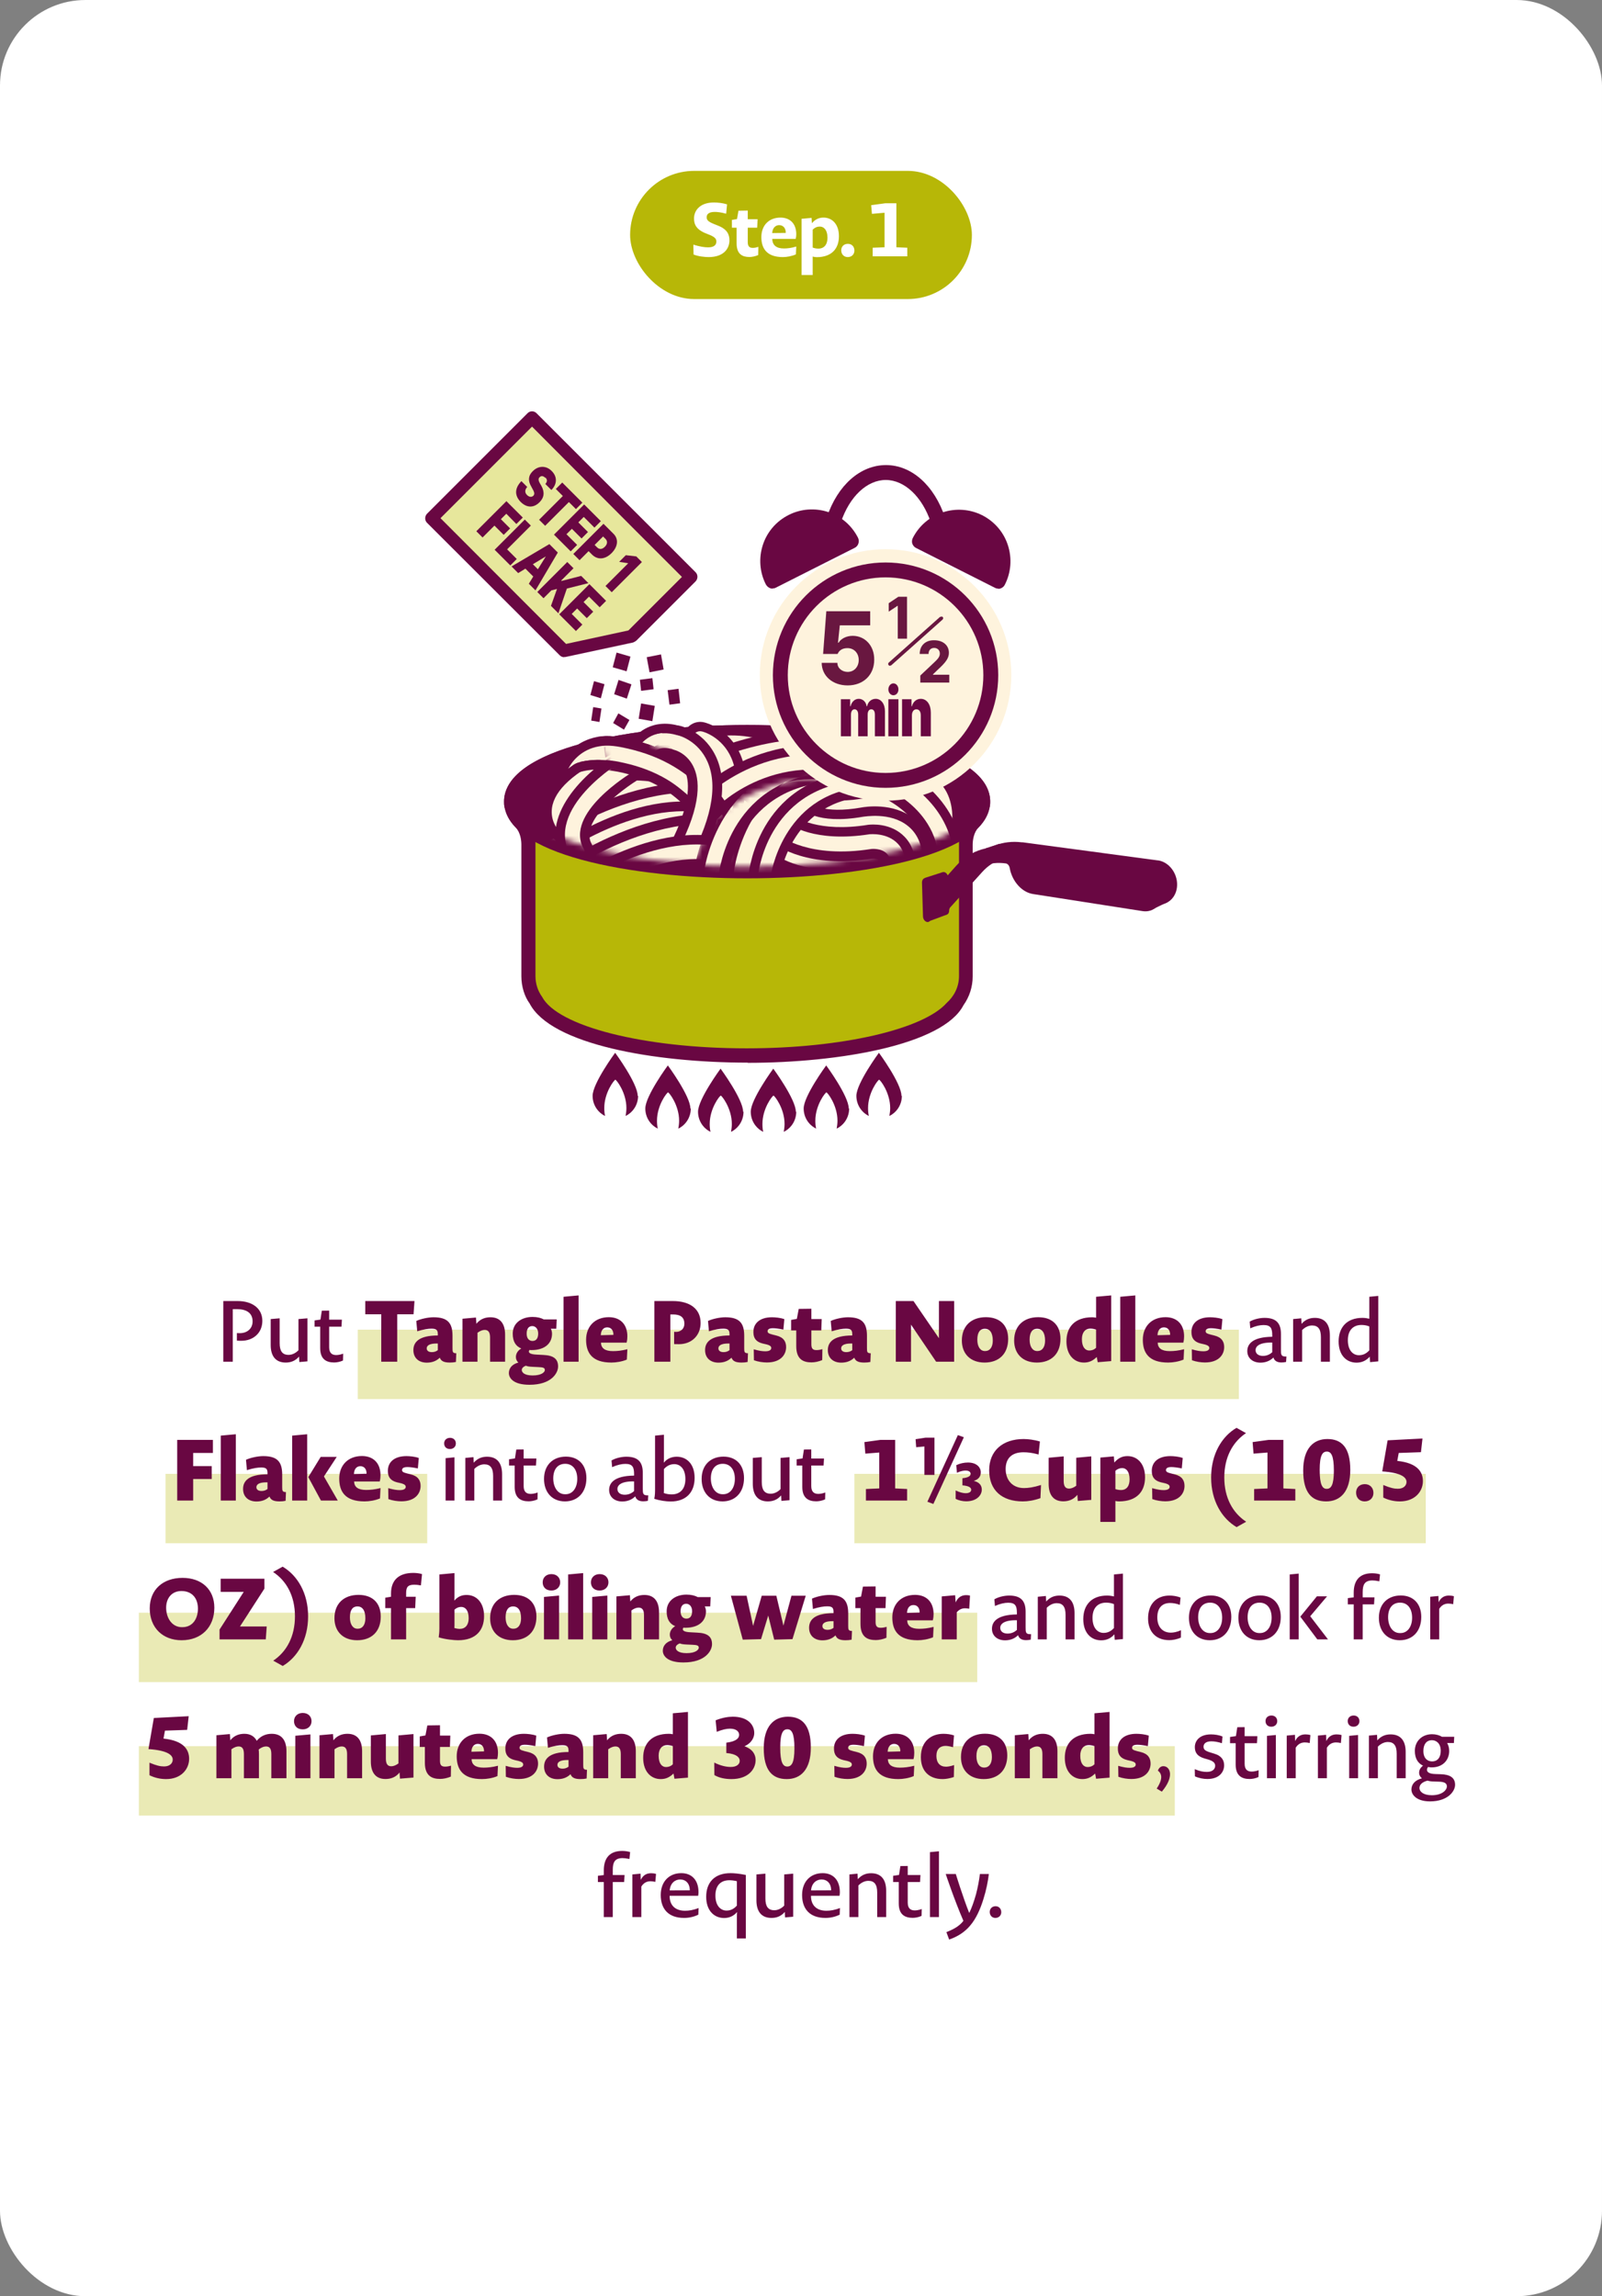 <?xml version="1.0" encoding="UTF-8"?> <svg xmlns="http://www.w3.org/2000/svg" width="300" height="430" viewBox="0 0 300 430" fill="none"><rect x="0" y="0" width="300" height="430" fill="#808080" stroke="none"/><rect width="300" height="430" rx="16" fill="white"></rect><rect x="67" y="249" width="165" height="13" fill="#B7B707" fill-opacity="0.3"></rect><rect x="31" y="276" width="49" height="13" fill="#B7B707" fill-opacity="0.3"></rect><rect x="160" y="276" width="107" height="13" fill="#B7B707" fill-opacity="0.3"></rect><rect x="26" y="327" width="194" height="13" fill="#B7B707" fill-opacity="0.3"></rect><rect x="26" y="302" width="157" height="13" fill="#B7B707" fill-opacity="0.3"></rect><path d="M41.815 255V243.64H44.519C47.127 243.64 49.127 244.936 49.127 247.352C49.127 249.64 47.399 251.08 45.207 251.08C44.807 251.08 44.695 251.08 44.359 251.048V249.64C44.599 249.656 44.679 249.656 44.919 249.656C46.263 249.656 47.303 248.824 47.303 247.448C47.303 245.864 46.135 245.16 44.407 245.16H43.591V255H41.815ZM57.571 246.872V254.936L56.051 255.064L56.003 254.04C55.283 254.872 54.435 255.16 53.507 255.16C51.635 255.16 50.691 253.96 50.691 251.864V247.016L52.371 246.872V251.528C52.371 253.016 52.883 253.72 54.035 253.72C54.611 253.72 55.283 253.48 55.891 252.856V247.016L57.571 246.872ZM64.234 254.776C63.658 255.048 63.018 255.144 62.57 255.144C61.146 255.144 59.962 254.568 59.962 252.456V248.44H58.906V247.272L60.01 247.112L60.266 245.448L61.642 245.432V247.128H64.026L63.946 248.44H61.642V252.296C61.642 253.464 62.266 253.752 62.954 253.752C63.258 253.752 63.674 253.704 64.266 253.496L64.234 254.776ZM77.443 246.12H74.387V255H71.395V246.12H68.403V243.64H77.619L77.443 246.12ZM85.381 255.048C85.013 255.128 84.677 255.16 84.229 255.16C83.109 255.16 82.597 254.872 82.357 254.248C81.669 254.92 80.853 255.176 79.909 255.176C78.469 255.176 77.413 254.344 77.413 252.824C77.413 251.48 78.261 250.088 81.989 250.088V249.896C81.989 249.144 81.813 248.808 80.821 248.808C80.197 248.808 79.365 248.92 78.133 249.304L77.957 247.368C78.821 246.968 80.197 246.68 81.189 246.68C83.749 246.68 84.741 247.672 84.741 250.136V252.472C84.741 253.16 84.773 253.416 85.445 253.416L85.381 255.048ZM81.989 251.592C80.309 251.544 79.909 252.04 79.909 252.504C79.909 252.92 80.229 253.208 80.869 253.208C81.285 253.208 81.653 253.096 81.989 252.84V251.592ZM86.604 255V246.952L89.132 246.728L89.212 247.896C89.948 246.968 90.908 246.68 91.852 246.68C93.756 246.68 94.588 247.976 94.588 249.944V255H91.772V250.472C91.772 249.448 91.42 249.048 90.764 249.048C90.396 249.048 89.948 249.192 89.42 249.576V255H86.604ZM99.152 259.32C96.128 259.32 95.296 258.056 95.296 257.128C95.296 256.328 95.776 255.496 97.072 255.16C96.768 254.872 96.608 254.536 96.608 254.12C96.608 253.496 96.96 252.904 97.616 252.52C96.576 252.104 96.016 251.208 96.016 249.736C96.016 247.752 97.68 246.616 99.728 246.616C100.608 246.616 101.296 246.792 101.84 247.08H104.256L104.176 248.824H103.152C103.296 249.096 103.376 249.416 103.376 249.768C103.376 251.48 102.128 252.824 99.52 252.824C99.408 252.824 99.28 252.824 99.168 252.792C99.072 252.904 99.04 253 99.04 253.096C99.04 253.336 99.28 253.624 100.544 253.672L101.744 253.736C103.712 253.816 104.512 254.52 104.512 255.896C104.512 257.112 103.28 259.32 99.152 259.32ZM100.784 249.72C100.784 248.792 100.24 248.328 99.68 248.328C98.992 248.328 98.624 248.84 98.624 249.752C98.624 250.728 99.152 251.112 99.712 251.112C100.416 251.112 100.784 250.616 100.784 249.72ZM102.032 256.552C102.032 256.152 101.712 256.04 100.816 256.008L99.76 255.96C99.072 255.928 98.8 255.88 98.48 255.752C97.904 255.96 97.712 256.28 97.712 256.552C97.712 256.968 98.144 257.576 99.744 257.576C101.424 257.576 102.032 256.952 102.032 256.552ZM105.533 255V242.84L108.349 242.584V255H105.533ZM117.388 254.6C116.492 254.984 115.372 255.16 114.492 255.16C110.844 255.16 109.756 253.304 109.756 250.888C109.756 248.424 111.372 246.664 114.012 246.664C116.172 246.664 117.484 248.024 117.484 250.248C117.484 250.584 117.452 251 117.34 251.432H112.54C112.572 252.456 113.26 253.016 114.78 253.016C115.58 253.016 116.412 252.936 117.484 252.664L117.388 254.6ZM114.876 249.976C114.876 249.048 114.396 248.568 113.708 248.568C113.068 248.568 112.54 249.032 112.508 250.04L114.876 249.976ZM122.544 255V243.64H126C129.12 243.64 131.2 245.048 131.2 247.736C131.2 250.088 129.52 251.72 127.136 251.72C126.72 251.72 126.608 251.72 126.24 251.704V249.4C126.352 249.416 126.416 249.416 126.592 249.416C127.504 249.416 128.16 248.808 128.16 247.896C128.16 246.648 127.376 246.152 126.08 246.152H125.536V255H122.544ZM140.007 255.048C139.639 255.128 139.303 255.16 138.855 255.16C137.735 255.16 137.223 254.872 136.983 254.248C136.295 254.92 135.479 255.176 134.535 255.176C133.095 255.176 132.039 254.344 132.039 252.824C132.039 251.48 132.887 250.088 136.615 250.088V249.896C136.615 249.144 136.439 248.808 135.447 248.808C134.823 248.808 133.991 248.92 132.759 249.304L132.583 247.368C133.447 246.968 134.823 246.68 135.815 246.68C138.375 246.68 139.367 247.672 139.367 250.136V252.472C139.367 253.16 139.399 253.416 140.071 253.416L140.007 255.048ZM136.615 251.592C134.935 251.544 134.535 252.04 134.535 252.504C134.535 252.92 134.855 253.208 135.495 253.208C135.911 253.208 136.279 253.096 136.615 252.84V251.592ZM147.214 252.264C147.214 253.624 146.254 255.144 143.614 255.144C142.894 255.144 141.966 255.016 141.182 254.728L141.15 252.68C142.222 252.984 142.798 253.048 143.326 253.048C144.19 253.048 144.43 252.728 144.43 252.44C144.43 252.2 144.318 251.96 143.518 251.752L142.814 251.592C141.598 251.288 141.086 250.6 141.086 249.48C141.054 247.848 142.254 246.68 144.558 246.68C145.134 246.68 146.158 246.76 146.878 247.032L146.702 248.984C145.79 248.792 145.166 248.728 144.734 248.728C143.966 248.728 143.742 249 143.742 249.288C143.742 249.56 143.886 249.72 144.638 249.912L145.342 250.088C146.75 250.424 147.214 251.24 147.214 252.264ZM153.974 254.696C153.302 254.984 152.566 255.128 151.974 255.128C150.47 255.128 149.11 254.6 149.11 252.088V249.144H148.15V247.176L149.222 246.984L149.574 245.112L151.942 245.08V247.016H153.878L153.798 249.144H151.942V251.768C151.942 252.568 152.246 252.824 152.886 252.824C153.142 252.824 153.462 252.808 154.006 252.648L153.974 254.696ZM162.993 255.048C162.625 255.128 162.289 255.16 161.841 255.16C160.721 255.16 160.209 254.872 159.969 254.248C159.281 254.92 158.465 255.176 157.521 255.176C156.081 255.176 155.025 254.344 155.025 252.824C155.025 251.48 155.873 250.088 159.601 250.088V249.896C159.601 249.144 159.425 248.808 158.433 248.808C157.809 248.808 156.977 248.92 155.745 249.304L155.569 247.368C156.433 246.968 157.809 246.68 158.801 246.68C161.361 246.68 162.353 247.672 162.353 250.136V252.472C162.353 253.16 162.385 253.416 163.057 253.416L162.993 255.048ZM159.601 251.592C157.921 251.544 157.521 252.04 157.521 252.504C157.521 252.92 157.841 253.208 158.481 253.208C158.897 253.208 159.265 253.096 159.601 252.84V251.592ZM167.752 255V243.64H171.064L175.832 250.6V243.64H178.68V255H175.304L170.6 248.056V255H167.752ZM188.795 250.728C188.795 253.56 187.035 255.16 184.379 255.16C181.707 255.16 180.123 253.496 180.123 251.032C180.123 248.232 181.963 246.664 184.619 246.664C187.227 246.664 188.795 248.152 188.795 250.728ZM185.915 251.048C185.915 249.528 185.323 248.824 184.427 248.824C183.547 248.824 183.019 249.48 183.019 250.872C183.019 252.168 183.563 253 184.427 253H184.523C185.339 253 185.915 252.312 185.915 251.048ZM198.587 250.728C198.587 253.56 196.827 255.16 194.171 255.16C191.499 255.16 189.915 253.496 189.915 251.032C189.915 248.232 191.755 246.664 194.411 246.664C197.019 246.664 198.587 248.152 198.587 250.728ZM195.707 251.048C195.707 249.528 195.115 248.824 194.219 248.824C193.339 248.824 192.811 249.48 192.811 250.872C192.811 252.168 193.355 253 194.219 253H194.315C195.131 253 195.707 252.312 195.707 251.048ZM205.564 255.096L205.388 254.12C204.588 254.888 203.868 255.16 202.988 255.16C201.132 255.16 199.708 253.72 199.708 251.176C199.708 248.552 201.228 246.68 204.524 246.68C204.78 246.68 205.004 246.712 205.26 246.76V242.84L208.092 242.584V254.888L205.564 255.096ZM205.26 248.984C204.892 248.856 204.508 248.792 204.188 248.792C203.244 248.792 202.604 249.496 202.604 250.776C202.604 252.312 203.26 252.904 203.98 252.904C204.428 252.904 204.86 252.776 205.26 252.392V248.984ZM209.788 255V242.84L212.604 242.584V255H209.788ZM221.644 254.6C220.748 254.984 219.628 255.16 218.748 255.16C215.1 255.16 214.012 253.304 214.012 250.888C214.012 248.424 215.628 246.664 218.268 246.664C220.428 246.664 221.74 248.024 221.74 250.248C221.74 250.584 221.708 251 221.596 251.432H216.796C216.828 252.456 217.516 253.016 219.036 253.016C219.836 253.016 220.668 252.936 221.74 252.664L221.644 254.6ZM219.132 249.976C219.132 249.048 218.652 248.568 217.964 248.568C217.324 248.568 216.796 249.032 216.764 250.04L219.132 249.976ZM229.248 252.264C229.248 253.624 228.288 255.144 225.648 255.144C224.928 255.144 224 255.016 223.216 254.728L223.184 252.68C224.256 252.984 224.832 253.048 225.36 253.048C226.224 253.048 226.464 252.728 226.464 252.44C226.464 252.2 226.352 251.96 225.552 251.752L224.848 251.592C223.632 251.288 223.12 250.6 223.12 249.48C223.088 247.848 224.288 246.68 226.592 246.68C227.168 246.68 228.192 246.76 228.912 247.032L228.736 248.984C227.824 248.792 227.2 248.728 226.768 248.728C226 248.728 225.776 249 225.776 249.288C225.776 249.56 225.92 249.72 226.672 249.912L227.376 250.088C228.784 250.424 229.248 251.24 229.248 252.264ZM240.84 255.048C240.552 255.112 240.28 255.144 239.96 255.144C239.112 255.144 238.632 254.792 238.472 254.216C237.784 254.888 236.952 255.176 236.024 255.176C234.616 255.176 233.576 254.344 233.576 253.016C233.576 251.784 234.424 250.376 238.248 250.328V250.056C238.248 248.76 237.976 248.136 236.632 248.136C235.96 248.136 235.144 248.296 234.136 248.744L234.024 247.496C234.84 247.016 235.96 246.792 236.808 246.792C239.016 246.792 239.88 247.816 239.88 249.816V252.712C239.88 253.656 239.864 254.072 240.904 254.024L240.84 255.048ZM238.248 251.416C235.832 251.368 235.128 252.12 235.128 252.84C235.128 253.464 235.624 253.912 236.488 253.912C237.144 253.912 237.72 253.704 238.248 253.224V251.416ZM242.161 255V247.016L243.681 246.872L243.729 247.912C244.465 247.08 245.297 246.792 246.225 246.792C248.113 246.792 249.041 247.992 249.041 250.072V255H247.361V250.408C247.361 248.92 246.849 248.216 245.713 248.216C245.137 248.216 244.465 248.456 243.841 249.08V255H242.161ZM256.567 255.08L256.503 254.056C255.783 254.872 254.935 255.176 254.023 255.176C252.167 255.176 250.679 253.816 250.679 251.208C250.679 248.536 252.247 246.792 255.127 246.792C255.591 246.792 256.023 246.856 256.423 246.952V242.84L258.103 242.68V254.936L256.567 255.08ZM256.423 248.392C255.927 248.184 255.383 248.12 254.951 248.12C253.415 248.12 252.407 249.096 252.407 250.968C252.407 252.968 253.447 253.784 254.471 253.784C255.127 253.784 255.783 253.576 256.423 252.872V248.392ZM36.176 272.088V274.552H39.648V276.968H36.176V281H33.184V269.64H39.872V272.088H36.176ZM41.343 281V268.84L44.159 268.584V281H41.343ZM53.487 281.048C53.119 281.128 52.783 281.16 52.335 281.16C51.215 281.16 50.703 280.872 50.463 280.248C49.775 280.92 48.959 281.176 48.015 281.176C46.575 281.176 45.519 280.344 45.519 278.824C45.519 277.48 46.367 276.088 50.095 276.088V275.896C50.095 275.144 49.919 274.808 48.927 274.808C48.303 274.808 47.471 274.92 46.239 275.304L46.063 273.368C46.927 272.968 48.303 272.68 49.295 272.68C51.855 272.68 52.847 273.672 52.847 276.136V278.472C52.847 279.16 52.879 279.416 53.551 279.416L53.487 281.048ZM50.095 277.592C48.415 277.544 48.015 278.04 48.015 278.504C48.015 278.92 48.335 279.208 48.975 279.208C49.391 279.208 49.759 279.096 50.095 278.84V277.592ZM54.71 281V268.84L57.526 268.584V281H54.71ZM60.102 281L57.734 276.616L60.054 272.824H63.062L60.662 276.488L63.254 281H60.102ZM71.159 280.6C70.263 280.984 69.143 281.16 68.263 281.16C64.615 281.16 63.527 279.304 63.527 276.888C63.527 274.424 65.143 272.664 67.783 272.664C69.943 272.664 71.255 274.024 71.255 276.248C71.255 276.584 71.223 277 71.111 277.432H66.311C66.343 278.456 67.031 279.016 68.551 279.016C69.351 279.016 70.183 278.936 71.255 278.664L71.159 280.6ZM68.647 275.976C68.647 275.048 68.167 274.568 67.479 274.568C66.839 274.568 66.311 275.032 66.279 276.04L68.647 275.976ZM78.763 278.264C78.763 279.624 77.803 281.144 75.163 281.144C74.443 281.144 73.515 281.016 72.731 280.728L72.699 278.68C73.771 278.984 74.347 279.048 74.875 279.048C75.739 279.048 75.979 278.728 75.979 278.44C75.979 278.2 75.867 277.96 75.067 277.752L74.363 277.592C73.147 277.288 72.635 276.6 72.635 275.48C72.603 273.848 73.803 272.68 76.107 272.68C76.683 272.68 77.707 272.76 78.427 273.032L78.251 274.984C77.339 274.792 76.715 274.728 76.283 274.728C75.515 274.728 75.291 275 75.291 275.288C75.291 275.56 75.435 275.72 76.187 275.912L76.891 276.088C78.299 276.424 78.763 277.24 78.763 278.264ZM85.366 270.312C85.366 270.936 84.886 271.352 84.262 271.352C83.59 271.352 83.174 270.92 83.174 270.296C83.174 269.672 83.638 269.256 84.278 269.256C84.934 269.256 85.366 269.688 85.366 270.312ZM83.446 281V273.064L85.11 272.904V281H83.446ZM87.145 281V273.016L88.665 272.872L88.713 273.912C89.449 273.08 90.281 272.792 91.209 272.792C93.097 272.792 94.025 273.992 94.025 276.072V281H92.345V276.408C92.345 274.92 91.833 274.216 90.697 274.216C90.121 274.216 89.449 274.456 88.825 275.08V281H87.145ZM100.655 280.776C100.079 281.048 99.439 281.144 98.991 281.144C97.567 281.144 96.383 280.568 96.383 278.456V274.44H95.327V273.272L96.431 273.112L96.687 271.448L98.063 271.432V273.128H100.447L100.367 274.44H98.063V278.296C98.063 279.464 98.687 279.752 99.375 279.752C99.679 279.752 100.095 279.704 100.687 279.496L100.655 280.776ZM109.814 276.792C109.814 279.528 108.134 281.16 105.798 281.16C103.35 281.16 101.878 279.416 101.878 276.952C101.878 274.376 103.526 272.776 105.974 272.776C108.326 272.776 109.814 274.328 109.814 276.792ZM108.102 276.936C108.102 275.288 107.302 274.12 105.846 274.12C104.406 274.12 103.606 275.176 103.606 276.856C103.606 278.456 104.406 279.816 105.798 279.816H105.926C107.222 279.816 108.102 278.648 108.102 276.936ZM121.333 281.048C121.045 281.112 120.773 281.144 120.453 281.144C119.605 281.144 119.125 280.792 118.965 280.216C118.277 280.888 117.445 281.176 116.517 281.176C115.109 281.176 114.069 280.344 114.069 279.016C114.069 277.784 114.917 276.376 118.741 276.328V276.056C118.741 274.76 118.469 274.136 117.125 274.136C116.453 274.136 115.637 274.296 114.629 274.744L114.517 273.496C115.333 273.016 116.453 272.792 117.301 272.792C119.509 272.792 120.373 273.816 120.373 275.816V278.712C120.373 279.656 120.357 280.072 121.397 280.024L121.333 281.048ZM118.741 277.416C116.325 277.368 115.621 278.12 115.621 278.84C115.621 279.464 116.117 279.912 116.981 279.912C117.637 279.912 118.213 279.704 118.741 279.224V277.416ZM130.078 276.76C130.078 279.432 128.51 281.176 125.598 281.176C124.718 281.176 123.518 281 122.526 280.68C122.558 280.472 122.67 280.008 122.67 279.064V268.84L124.334 268.68V272.744C124.334 273.224 124.334 273.56 124.302 273.912C124.958 273.112 125.822 272.792 126.734 272.792C128.59 272.792 130.078 274.152 130.078 276.76ZM128.35 276.984C128.35 274.984 127.31 274.184 126.286 274.184C125.63 274.184 124.99 274.392 124.334 275.096V278.648C124.334 279.08 124.334 279.368 124.302 279.592C124.814 279.784 125.342 279.848 125.79 279.848C127.342 279.848 128.35 278.856 128.35 276.984ZM139.327 276.792C139.327 279.528 137.647 281.16 135.311 281.16C132.863 281.16 131.391 279.416 131.391 276.952C131.391 274.376 133.039 272.776 135.487 272.776C137.839 272.776 139.327 274.328 139.327 276.792ZM137.615 276.936C137.615 275.288 136.815 274.12 135.359 274.12C133.919 274.12 133.119 275.176 133.119 276.856C133.119 278.456 133.919 279.816 135.311 279.816H135.439C136.735 279.816 137.615 278.648 137.615 276.936ZM147.853 272.872V280.936L146.333 281.064L146.285 280.04C145.565 280.872 144.717 281.16 143.789 281.16C141.917 281.16 140.973 279.96 140.973 277.864V273.016L142.653 272.872V277.528C142.653 279.016 143.165 279.72 144.317 279.72C144.893 279.72 145.565 279.48 146.173 278.856V273.016L147.853 272.872ZM154.515 280.776C153.939 281.048 153.299 281.144 152.851 281.144C151.427 281.144 150.243 280.568 150.243 278.456V274.44H149.187V273.272L150.291 273.112L150.547 271.448L151.923 271.432V273.128H154.307L154.227 274.44H151.923V278.296C151.923 279.464 152.547 279.752 153.235 279.752C153.539 279.752 153.955 279.704 154.547 279.496L154.515 280.776ZM162.159 281V278.84L164.655 278.728V272.008L162.047 272.216L161.871 270.056L164.863 269.64H167.631V278.728L169.871 278.84V281H162.159ZM174.785 281.64L173.665 281.224L179.377 268.744L180.497 269.144L174.785 281.64ZM173.105 276.2V270.872L171.569 271.016L171.457 269.512L173.313 269.224H174.993V276.2H173.105ZM183.857 278.952C183.857 279.992 182.929 281.144 180.929 281.144C180.305 281.144 179.569 281 178.961 280.68V279.112C179.729 279.48 180.385 279.624 180.833 279.624C181.553 279.624 181.873 279.336 181.873 278.984C181.873 278.632 181.569 278.264 180.225 278.152V276.824C181.489 276.696 181.761 276.312 181.761 276.008C181.761 275.688 181.505 275.384 180.817 275.384C180.449 275.384 179.937 275.464 179.201 275.8L179.073 274.376C179.777 274.04 180.545 273.88 181.265 273.88C182.897 273.88 183.665 274.792 183.665 275.704C183.665 276.456 183.313 277.016 182.353 277.32C183.473 277.576 183.857 278.232 183.857 278.952ZM194.837 280.552C193.557 281 192.485 281.16 191.525 281.16C187.637 281.16 185.237 279.08 185.237 275.336C185.237 271.64 187.813 269.48 191.685 269.48C192.469 269.48 193.653 269.608 194.741 269.944L194.485 272.376C193.253 272.04 192.437 271.96 191.653 271.96C189.477 271.96 188.325 273.096 188.325 275.096C188.325 277.192 189.637 278.664 191.749 278.664C192.549 278.664 193.525 278.536 194.949 278.088L194.837 280.552ZM204.36 272.728V280.872L201.832 281.08L201.752 279.928C201.016 280.856 200.056 281.144 199.112 281.144C197.208 281.144 196.376 279.848 196.376 277.864V272.984L199.192 272.728V277.336C199.192 278.36 199.544 278.76 200.2 278.76C200.568 278.76 201.016 278.616 201.544 278.232V272.984L204.36 272.728ZM214.428 276.648C214.428 279.288 212.908 281.16 209.532 281.16C209.292 281.16 209.068 281.128 208.876 281.08V285H206.06V272.952L208.588 272.728L208.668 273.88C209.516 272.936 210.268 272.68 211.148 272.68C213.004 272.68 214.428 274.12 214.428 276.648ZM211.532 277.048C211.532 275.528 210.876 274.92 210.156 274.92C209.708 274.92 209.276 275.064 208.876 275.432V278.856C209.244 278.984 209.628 279.032 209.932 279.032C210.956 279.032 211.532 278.296 211.532 277.048ZM221.82 278.264C221.82 279.624 220.86 281.144 218.22 281.144C217.5 281.144 216.572 281.016 215.788 280.728L215.756 278.68C216.828 278.984 217.404 279.048 217.932 279.048C218.796 279.048 219.036 278.728 219.036 278.44C219.036 278.2 218.924 277.96 218.124 277.752L217.42 277.592C216.204 277.288 215.692 276.6 215.692 275.48C215.66 273.848 216.86 272.68 219.164 272.68C219.74 272.68 220.764 272.76 221.484 273.032L221.308 274.984C220.396 274.792 219.772 274.728 219.34 274.728C218.572 274.728 218.348 275 218.348 275.288C218.348 275.56 218.492 275.72 219.244 275.912L219.948 276.088C221.356 276.424 221.82 277.24 221.82 278.264ZM231.573 285.976C228.821 284.36 226.805 281.064 226.805 276.68C226.805 272.296 228.805 269 231.557 267.384L233.333 268.376C230.837 270.04 229.269 272.888 229.269 276.68C229.269 280.472 230.837 283.304 233.365 284.968L231.573 285.976ZM234.858 281V278.84L237.354 278.728V272.008L234.746 272.216L234.57 270.056L237.562 269.64H240.33V278.728L242.57 278.84V281H234.858ZM252.86 275.256C252.86 279.416 250.94 281.16 248.348 281.16C245.66 281.16 244.044 279.544 244.044 275.384C244.044 271.224 245.98 269.48 248.572 269.48C251.26 269.48 252.86 271.096 252.86 275.256ZM249.788 275.384C249.788 272.536 249.26 271.832 248.476 271.832C247.676 271.832 247.132 272.472 247.132 275.256C247.132 278.104 247.66 278.808 248.444 278.808C249.244 278.808 249.788 278.168 249.788 275.384ZM257.198 279.576C257.198 280.488 256.558 281.16 255.55 281.16C254.59 281.16 253.95 280.488 253.95 279.512C253.95 278.6 254.574 277.928 255.582 277.928C256.542 277.928 257.198 278.6 257.198 279.576ZM266.094 271.944L261.934 272.088L261.662 273.576C265.518 273.976 266.462 275.704 266.462 277.368C266.462 279.272 264.99 281.16 262.158 281.16C261.134 281.16 260.078 280.952 259.038 280.44V278.088C260.334 278.632 261.07 278.792 261.758 278.792C262.894 278.792 263.39 278.152 263.39 277.512C263.39 276.744 262.606 275.8 258.846 275.544L259.854 269.72L266.382 269.384L266.094 271.944ZM40.138 301.064C40.138 304.696 37.722 307.16 34.01 307.16C30.458 307.16 28.042 304.792 28.042 301.208C28.042 297.672 30.522 295.48 34.186 295.48C37.786 295.48 40.138 297.672 40.138 301.064ZM37.066 301.24C37.066 299.256 35.93 297.944 33.978 297.944C32.17 297.944 31.114 299.272 31.114 301.064C31.114 303.032 32.234 304.712 34.058 304.712H34.154C36.058 304.712 37.066 303.16 37.066 301.24ZM49.771 307H41.115V305.16L45.643 298.104H41.323V295.64H49.515V297.496L44.939 304.584H49.947L49.771 307ZM57.698 302.68C57.698 307.064 55.698 310.36 52.946 311.976L51.17 310.984C53.666 309.32 55.234 306.472 55.234 302.68C55.234 298.888 53.666 296.04 51.138 294.376L52.93 293.384C55.682 295 57.698 298.296 57.698 302.68ZM71.302 302.728C71.302 305.56 69.542 307.16 66.886 307.16C64.214 307.16 62.63 305.496 62.63 303.032C62.63 300.232 64.47 298.664 67.126 298.664C69.734 298.664 71.302 300.152 71.302 302.728ZM68.422 303.048C68.422 301.528 67.83 300.824 66.934 300.824C66.054 300.824 65.526 301.48 65.526 302.872C65.526 304.168 66.07 305 66.934 305H67.03C67.846 305 68.422 304.312 68.422 303.048ZM73.223 307V301.144H72.151V299.192L73.223 299.016V298.408C73.223 295.864 74.727 294.552 77.383 294.552C77.879 294.552 78.551 294.616 79.031 294.776L78.823 296.888C78.295 296.792 77.879 296.76 77.575 296.76C76.311 296.76 76.055 297.288 76.055 298.328V299.016H77.847L77.751 301.144H76.055V307H73.223ZM90.648 302.648C90.648 305.288 89.128 307.16 85.768 307.16C85.064 307.16 83.352 307 82.152 306.616C82.216 306.072 82.28 305.72 82.28 304.984V294.84L85.112 294.584V298.328C85.112 298.792 85.112 299.24 85.08 299.736C85.768 298.952 86.504 298.68 87.384 298.68C89.24 298.68 90.648 300.12 90.648 302.648ZM87.768 303.048C87.768 301.528 87.112 300.92 86.376 300.92C85.944 300.92 85.512 301.064 85.112 301.432V304.2C85.112 304.472 85.112 304.664 85.08 304.856C85.464 304.984 85.816 305.032 86.104 305.032C87.112 305.032 87.768 304.328 87.768 303.048ZM100.457 302.728C100.457 305.56 98.697 307.16 96.041 307.16C93.369 307.16 91.785 305.496 91.785 303.032C91.785 300.232 93.625 298.664 96.281 298.664C98.889 298.664 100.457 300.152 100.457 302.728ZM97.577 303.048C97.577 301.528 96.985 300.824 96.089 300.824C95.209 300.824 94.681 301.48 94.681 302.872C94.681 304.168 95.225 305 96.089 305H96.185C97.001 305 97.577 304.312 97.577 303.048ZM104.905 296.312C104.905 297.208 104.233 297.848 103.257 297.848C102.169 297.848 101.625 297.16 101.625 296.312C101.625 295.432 102.265 294.776 103.257 294.776C104.313 294.776 104.905 295.48 104.905 296.312ZM101.865 307V299.048L104.697 298.792V307H101.865ZM106.392 307V294.84L109.208 294.584V307H106.392ZM113.943 296.312C113.943 297.208 113.271 297.848 112.295 297.848C111.207 297.848 110.663 297.16 110.663 296.312C110.663 295.432 111.303 294.776 112.295 294.776C113.351 294.776 113.943 295.48 113.943 296.312ZM110.903 307V299.048L113.735 298.792V307H110.903ZM115.43 307V298.952L117.958 298.728L118.038 299.896C118.774 298.968 119.734 298.68 120.678 298.68C122.582 298.68 123.414 299.976 123.414 301.944V307H120.598V302.472C120.598 301.448 120.246 301.048 119.59 301.048C119.222 301.048 118.774 301.192 118.246 301.576V307H115.43ZM127.978 311.32C124.954 311.32 124.122 310.056 124.122 309.128C124.122 308.328 124.602 307.496 125.898 307.16C125.594 306.872 125.434 306.536 125.434 306.12C125.434 305.496 125.786 304.904 126.442 304.52C125.402 304.104 124.842 303.208 124.842 301.736C124.842 299.752 126.506 298.616 128.554 298.616C129.434 298.616 130.122 298.792 130.666 299.08H133.082L133.002 300.824H131.978C132.122 301.096 132.202 301.416 132.202 301.768C132.202 303.48 130.954 304.824 128.346 304.824C128.234 304.824 128.106 304.824 127.994 304.792C127.898 304.904 127.866 305 127.866 305.096C127.866 305.336 128.106 305.624 129.37 305.672L130.57 305.736C132.538 305.816 133.338 306.52 133.338 307.896C133.338 309.112 132.106 311.32 127.978 311.32ZM129.61 301.72C129.61 300.792 129.066 300.328 128.506 300.328C127.818 300.328 127.45 300.84 127.45 301.752C127.45 302.728 127.978 303.112 128.538 303.112C129.242 303.112 129.61 302.616 129.61 301.72ZM130.858 308.552C130.858 308.152 130.538 308.04 129.642 308.008L128.586 307.96C127.898 307.928 127.626 307.88 127.306 307.752C126.73 307.96 126.538 308.28 126.538 308.552C126.538 308.968 126.97 309.576 128.57 309.576C130.25 309.576 130.858 308.952 130.858 308.552ZM148.406 306.952L144.982 307.048L143.862 302.536L142.518 306.952L139.094 307.048L136.87 298.824H139.814L141.03 304.472L142.646 298.824H145.382L146.71 304.424L148.214 298.824H150.886L148.406 306.952ZM159.482 307.048C159.114 307.128 158.778 307.16 158.33 307.16C157.21 307.16 156.698 306.872 156.458 306.248C155.77 306.92 154.954 307.176 154.01 307.176C152.57 307.176 151.514 306.344 151.514 304.824C151.514 303.48 152.362 302.088 156.09 302.088V301.896C156.09 301.144 155.914 300.808 154.922 300.808C154.298 300.808 153.466 300.92 152.234 301.304L152.058 299.368C152.922 298.968 154.298 298.68 155.29 298.68C157.85 298.68 158.842 299.672 158.842 302.136V304.472C158.842 305.16 158.874 305.416 159.546 305.416L159.482 307.048ZM156.09 303.592C154.41 303.544 154.01 304.04 154.01 304.504C154.01 304.92 154.33 305.208 154.97 305.208C155.386 305.208 155.754 305.096 156.09 304.84V303.592ZM166.001 306.696C165.329 306.984 164.593 307.128 164.001 307.128C162.497 307.128 161.137 306.6 161.137 304.088V301.144H160.177V299.176L161.249 298.984L161.601 297.112L163.969 297.08V299.016H165.905L165.825 301.144H163.969V303.768C163.969 304.568 164.273 304.824 164.913 304.824C165.169 304.824 165.489 304.808 166.033 304.648L166.001 306.696ZM174.732 306.6C173.836 306.984 172.716 307.16 171.836 307.16C168.188 307.16 167.1 305.304 167.1 302.888C167.1 300.424 168.716 298.664 171.356 298.664C173.516 298.664 174.828 300.024 174.828 302.248C174.828 302.584 174.796 303 174.684 303.432H169.884C169.916 304.456 170.604 305.016 172.124 305.016C172.924 305.016 173.756 304.936 174.828 304.664L174.732 306.6ZM172.22 301.976C172.22 301.048 171.74 300.568 171.052 300.568C170.412 300.568 169.884 301.032 169.852 302.04L172.22 301.976ZM181.505 301.256C181.169 301.208 180.945 301.176 180.721 301.176C180.209 301.176 179.665 301.336 179.169 301.928V307H176.353V298.952L178.865 298.728L178.961 300.072C179.441 298.968 180.257 298.712 180.929 298.712C181.121 298.712 181.393 298.728 181.649 298.792L181.505 301.256ZM193.023 307.048C192.735 307.112 192.463 307.144 192.143 307.144C191.295 307.144 190.815 306.792 190.655 306.216C189.967 306.888 189.135 307.176 188.207 307.176C186.799 307.176 185.759 306.344 185.759 305.016C185.759 303.784 186.607 302.376 190.431 302.328V302.056C190.431 300.76 190.159 300.136 188.815 300.136C188.143 300.136 187.327 300.296 186.319 300.744L186.207 299.496C187.023 299.016 188.143 298.792 188.991 298.792C191.199 298.792 192.063 299.816 192.063 301.816V304.712C192.063 305.656 192.047 306.072 193.087 306.024L193.023 307.048ZM190.431 303.416C188.015 303.368 187.311 304.12 187.311 304.84C187.311 305.464 187.807 305.912 188.671 305.912C189.327 305.912 189.903 305.704 190.431 305.224V303.416ZM194.343 307V299.016L195.863 298.872L195.911 299.912C196.647 299.08 197.479 298.792 198.407 298.792C200.295 298.792 201.223 299.992 201.223 302.072V307H199.543V302.408C199.543 300.92 199.031 300.216 197.895 300.216C197.319 300.216 196.647 300.456 196.023 301.08V307H194.343ZM208.75 307.08L208.686 306.056C207.966 306.872 207.118 307.176 206.206 307.176C204.35 307.176 202.862 305.816 202.862 303.208C202.862 300.536 204.43 298.792 207.31 298.792C207.774 298.792 208.206 298.856 208.606 298.952V294.84L210.286 294.68V306.936L208.75 307.08ZM208.606 300.392C208.11 300.184 207.566 300.12 207.134 300.12C205.598 300.12 204.59 301.096 204.59 302.968C204.59 304.968 205.63 305.784 206.654 305.784C207.31 305.784 207.966 305.576 208.606 304.872V300.392ZM221.138 306.664C220.402 307 219.57 307.144 218.978 307.144C216.354 307.144 214.994 305.432 214.994 303.08C214.994 300.28 216.658 298.792 219.01 298.792C219.586 298.792 220.402 298.888 221.074 299.176L220.946 300.536C220.226 300.264 219.618 300.184 219.106 300.184C217.682 300.184 216.722 301.064 216.722 302.888C216.722 304.664 217.714 305.736 219.25 305.736C219.73 305.736 220.338 305.64 221.154 305.288L221.138 306.664ZM230.582 302.792C230.582 305.528 228.902 307.16 226.566 307.16C224.118 307.16 222.646 305.416 222.646 302.952C222.646 300.376 224.294 298.776 226.742 298.776C229.094 298.776 230.582 300.328 230.582 302.792ZM228.87 302.936C228.87 301.288 228.07 300.12 226.614 300.12C225.174 300.12 224.374 301.176 224.374 302.856C224.374 304.456 225.174 305.816 226.566 305.816H226.694C227.99 305.816 228.87 304.648 228.87 302.936ZM239.843 302.792C239.843 305.528 238.163 307.16 235.827 307.16C233.379 307.16 231.907 305.416 231.907 302.952C231.907 300.376 233.555 298.776 236.003 298.776C238.355 298.776 239.843 300.328 239.843 302.792ZM238.131 302.936C238.131 301.288 237.331 300.12 235.875 300.12C234.435 300.12 233.635 301.176 233.635 302.856C233.635 304.456 234.435 305.816 235.827 305.816H235.955C237.251 305.816 238.131 304.648 238.131 302.936ZM241.52 307V294.84L243.2 294.68V307H241.52ZM246.688 307L243.504 302.744L246.608 298.936H248.512L245.36 302.664L248.688 307H246.688ZM253.504 307V300.44H252.4V299.272L253.504 299.128V298.248C253.504 295.88 254.688 294.616 256.928 294.616C257.344 294.616 257.92 294.664 258.432 294.824L258.304 296.12C257.76 296.008 257.296 295.96 257.008 295.96C255.504 295.96 255.184 296.824 255.184 298.152V299.128H257.392L257.312 300.44H255.184V307H253.504ZM266.154 302.792C266.154 305.528 264.474 307.16 262.138 307.16C259.69 307.16 258.218 305.416 258.218 302.952C258.218 300.376 259.866 298.776 262.314 298.776C264.666 298.776 266.154 300.328 266.154 302.792ZM264.442 302.936C264.442 301.288 263.642 300.12 262.186 300.12C260.746 300.12 259.946 301.176 259.946 302.856C259.946 304.456 260.746 305.816 262.138 305.816H262.266C263.562 305.816 264.442 304.648 264.442 302.936ZM272.135 300.408C271.783 300.328 271.511 300.296 271.223 300.296C270.615 300.296 269.991 300.52 269.511 301.288V307H267.831V299.016L269.367 298.872L269.399 300.04C269.911 299 270.663 298.792 271.351 298.792C271.591 298.792 271.975 298.824 272.263 298.92L272.135 300.408ZM35.05 323.944L30.89 324.088L30.617 325.576C34.474 325.976 35.417 327.704 35.417 329.368C35.417 331.272 33.946 333.16 31.113 333.16C30.09 333.16 29.034 332.952 27.994 332.44V330.088C29.29 330.632 30.026 330.792 30.713 330.792C31.849 330.792 32.346 330.152 32.346 329.512C32.346 328.744 31.561 327.8 27.802 327.544L28.809 321.72L35.337 321.384L35.05 323.944ZM40.523 333V324.952L43.051 324.728L43.131 325.896C43.867 324.968 44.827 324.68 45.771 324.68C46.843 324.68 47.643 325.144 48.075 325.992C48.891 325 49.915 324.68 50.891 324.68C52.811 324.68 53.643 325.976 53.643 327.944V333H50.811V328.472C50.811 327.448 50.475 327.048 49.819 327.048C49.451 327.048 48.971 327.192 48.443 327.624C48.475 327.912 48.491 328.248 48.491 328.6V333H45.675V328.472C45.675 327.448 45.339 327.048 44.683 327.048C44.315 327.048 43.867 327.192 43.339 327.576V333H40.523ZM58.34 322.312C58.34 323.208 57.668 323.848 56.692 323.848C55.604 323.848 55.06 323.16 55.06 322.312C55.06 321.432 55.7 320.776 56.692 320.776C57.748 320.776 58.34 321.48 58.34 322.312ZM55.3 333V325.048L58.132 324.792V333H55.3ZM59.827 333V324.952L62.355 324.728L62.435 325.896C63.171 324.968 64.131 324.68 65.075 324.68C66.979 324.68 67.811 325.976 67.811 327.944V333H64.995V328.472C64.995 327.448 64.643 327.048 63.987 327.048C63.619 327.048 63.171 327.192 62.643 327.576V333H59.827ZM77.431 324.728V332.872L74.903 333.08L74.823 331.928C74.087 332.856 73.127 333.144 72.183 333.144C70.279 333.144 69.447 331.848 69.447 329.864V324.984L72.263 324.728V329.336C72.263 330.36 72.615 330.76 73.271 330.76C73.639 330.76 74.087 330.616 74.615 330.232V324.984L77.431 324.728ZM84.427 332.696C83.754 332.984 83.019 333.128 82.427 333.128C80.922 333.128 79.562 332.6 79.562 330.088V327.144H78.603V325.176L79.674 324.984L80.026 323.112L82.394 323.08V325.016H84.331L84.251 327.144H82.394V329.768C82.394 330.568 82.698 330.824 83.338 330.824C83.594 330.824 83.915 330.808 84.459 330.648L84.427 332.696ZM93.158 332.6C92.262 332.984 91.142 333.16 90.262 333.16C86.614 333.16 85.526 331.304 85.526 328.888C85.526 326.424 87.142 324.664 89.782 324.664C91.942 324.664 93.254 326.024 93.254 328.248C93.254 328.584 93.222 329 93.11 329.432H88.31C88.342 330.456 89.03 331.016 90.55 331.016C91.35 331.016 92.182 330.936 93.254 330.664L93.158 332.6ZM90.646 327.976C90.646 327.048 90.166 326.568 89.478 326.568C88.838 326.568 88.31 327.032 88.278 328.04L90.646 327.976ZM100.762 330.264C100.762 331.624 99.802 333.144 97.162 333.144C96.442 333.144 95.514 333.016 94.73 332.728L94.698 330.68C95.77 330.984 96.346 331.048 96.874 331.048C97.738 331.048 97.978 330.728 97.978 330.44C97.978 330.2 97.866 329.96 97.066 329.752L96.362 329.592C95.146 329.288 94.634 328.6 94.634 327.48C94.602 325.848 95.802 324.68 98.106 324.68C98.682 324.68 99.706 324.76 100.426 325.032L100.25 326.984C99.338 326.792 98.714 326.728 98.282 326.728C97.514 326.728 97.29 327 97.29 327.288C97.29 327.56 97.434 327.72 98.186 327.912L98.89 328.088C100.298 328.424 100.762 329.24 100.762 330.264ZM109.859 333.048C109.491 333.128 109.155 333.16 108.707 333.16C107.587 333.16 107.075 332.872 106.835 332.248C106.147 332.92 105.331 333.176 104.387 333.176C102.947 333.176 101.891 332.344 101.891 330.824C101.891 329.48 102.739 328.088 106.467 328.088V327.896C106.467 327.144 106.291 326.808 105.299 326.808C104.675 326.808 103.843 326.92 102.611 327.304L102.435 325.368C103.299 324.968 104.675 324.68 105.667 324.68C108.227 324.68 109.219 325.672 109.219 328.136V330.472C109.219 331.16 109.251 331.416 109.923 331.416L109.859 333.048ZM106.467 329.592C104.787 329.544 104.387 330.04 104.387 330.504C104.387 330.92 104.707 331.208 105.347 331.208C105.763 331.208 106.131 331.096 106.467 330.84V329.592ZM111.082 333V324.952L113.61 324.728L113.69 325.896C114.426 324.968 115.386 324.68 116.33 324.68C118.234 324.68 119.066 325.976 119.066 327.944V333H116.25V328.472C116.25 327.448 115.898 327.048 115.242 327.048C114.874 327.048 114.426 327.192 113.898 327.576V333H111.082ZM126.302 333.096L126.126 332.12C125.326 332.888 124.606 333.16 123.726 333.16C121.87 333.16 120.446 331.72 120.446 329.176C120.446 326.552 121.966 324.68 125.262 324.68C125.518 324.68 125.742 324.712 125.998 324.76V320.84L128.83 320.584V332.888L126.302 333.096ZM125.998 326.984C125.63 326.856 125.246 326.792 124.926 326.792C123.982 326.792 123.342 327.496 123.342 328.776C123.342 330.312 123.998 330.904 124.718 330.904C125.166 330.904 125.598 330.776 125.998 330.392V326.984ZM141.502 329.592C141.502 331.32 140.126 333.16 136.974 333.16C135.79 333.16 134.67 332.936 133.774 332.408L133.758 330.072C134.894 330.632 135.918 330.888 136.862 330.888C137.998 330.888 138.526 330.344 138.526 329.736C138.526 329.144 137.998 328.44 136.014 328.28V326.344C137.918 326.104 138.414 325.48 138.414 324.872C138.414 324.28 137.902 323.72 136.702 323.72C136.078 323.72 135.278 323.88 134.222 324.312L134.014 322.152C135.262 321.656 136.35 321.48 137.23 321.48C140.014 321.48 141.246 322.968 141.246 324.536C141.246 325.24 140.878 326.36 139.406 327.016C140.974 327.56 141.502 328.584 141.502 329.592ZM151.84 327.256C151.84 331.416 149.92 333.16 147.328 333.16C144.64 333.16 143.024 331.544 143.024 327.384C143.024 323.224 144.96 321.48 147.552 321.48C150.24 321.48 151.84 323.096 151.84 327.256ZM148.768 327.384C148.768 324.536 148.24 323.832 147.456 323.832C146.656 323.832 146.112 324.472 146.112 327.256C146.112 330.104 146.64 330.808 147.424 330.808C148.224 330.808 148.768 330.168 148.768 327.384ZM162.305 330.264C162.305 331.624 161.345 333.144 158.705 333.144C157.985 333.144 157.057 333.016 156.273 332.728L156.241 330.68C157.313 330.984 157.889 331.048 158.417 331.048C159.281 331.048 159.521 330.728 159.521 330.44C159.521 330.2 159.409 329.96 158.609 329.752L157.905 329.592C156.689 329.288 156.177 328.6 156.177 327.48C156.145 325.848 157.345 324.68 159.649 324.68C160.225 324.68 161.249 324.76 161.969 325.032L161.793 326.984C160.881 326.792 160.257 326.728 159.825 326.728C159.057 326.728 158.833 327 158.833 327.288C158.833 327.56 158.977 327.72 159.729 327.912L160.433 328.088C161.841 328.424 162.305 329.24 162.305 330.264ZM171.114 332.6C170.218 332.984 169.098 333.16 168.218 333.16C164.57 333.16 163.482 331.304 163.482 328.888C163.482 326.424 165.098 324.664 167.738 324.664C169.898 324.664 171.21 326.024 171.21 328.248C171.21 328.584 171.178 329 171.066 329.432H166.266C166.298 330.456 166.986 331.016 168.506 331.016C169.306 331.016 170.138 330.936 171.21 330.664L171.114 332.6ZM168.602 327.976C168.602 327.048 168.122 326.568 167.434 326.568C166.794 326.568 166.266 327.032 166.234 328.04L168.602 327.976ZM178.622 332.776C177.87 333.032 177.086 333.16 176.526 333.16C174.014 333.16 172.446 331.672 172.446 329.048C172.446 326.008 174.446 324.68 176.67 324.68C177.278 324.68 178.094 324.776 178.654 324.984L178.478 327.192C177.87 327.016 177.438 326.952 177.038 326.952C176.046 326.952 175.358 327.544 175.358 328.824C175.358 330.12 176.03 330.84 177.15 330.84C177.486 330.84 177.95 330.776 178.67 330.536L178.622 332.776ZM188.629 328.728C188.629 331.56 186.869 333.16 184.213 333.16C181.541 333.16 179.957 331.496 179.957 329.032C179.957 326.232 181.797 324.664 184.453 324.664C187.061 324.664 188.629 326.152 188.629 328.728ZM185.749 329.048C185.749 327.528 185.157 326.824 184.261 326.824C183.381 326.824 182.853 327.48 182.853 328.872C182.853 330.168 183.397 331 184.261 331H184.357C185.173 331 185.749 330.312 185.749 329.048ZM190.038 333V324.952L192.566 324.728L192.646 325.896C193.382 324.968 194.342 324.68 195.286 324.68C197.19 324.68 198.022 325.976 198.022 327.944V333H195.206V328.472C195.206 327.448 194.854 327.048 194.198 327.048C193.83 327.048 193.382 327.192 192.854 327.576V333H190.038ZM205.258 333.096L205.082 332.12C204.282 332.888 203.562 333.16 202.682 333.16C200.826 333.16 199.402 331.72 199.402 329.176C199.402 326.552 200.922 324.68 204.218 324.68C204.474 324.68 204.698 324.712 204.954 324.76V320.84L207.786 320.584V332.888L205.258 333.096ZM204.954 326.984C204.586 326.856 204.202 326.792 203.882 326.792C202.938 326.792 202.298 327.496 202.298 328.776C202.298 330.312 202.954 330.904 203.674 330.904C204.122 330.904 204.554 330.776 204.954 330.392V326.984ZM215.466 330.264C215.466 331.624 214.506 333.144 211.866 333.144C211.146 333.144 210.218 333.016 209.434 332.728L209.402 330.68C210.474 330.984 211.05 331.048 211.578 331.048C212.442 331.048 212.682 330.728 212.682 330.44C212.682 330.2 212.57 329.96 211.77 329.752L211.066 329.592C209.85 329.288 209.338 328.6 209.338 327.48C209.306 325.848 210.506 324.68 212.81 324.68C213.386 324.68 214.41 324.76 215.13 325.032L214.954 326.984C214.042 326.792 213.418 326.728 212.986 326.728C212.218 326.728 211.994 327 211.994 327.288C211.994 327.56 212.138 327.72 212.89 327.912L213.594 328.088C215.002 328.424 215.466 329.24 215.466 330.264ZM217.571 335.512L216.611 334.936C217.235 333.992 217.459 333.288 217.459 332.776C217.459 332.248 217.171 331.816 216.835 331.576C217.027 331.016 217.427 330.744 217.843 330.744C218.627 330.744 219.107 331.4 219.107 332.248C219.107 333.016 218.739 334.136 217.571 335.512ZM229.239 330.584C229.239 331.768 228.391 333.144 226.103 333.144C225.367 333.144 224.519 332.984 223.767 332.648L223.735 331.304C224.727 331.72 225.383 331.816 226.007 331.816C227.111 331.816 227.559 331.24 227.559 330.68C227.559 330.264 227.383 329.848 226.311 329.512L225.527 329.288C224.263 328.904 223.751 328.232 223.751 327.176C223.751 325.992 224.631 324.792 226.775 324.792C227.431 324.792 228.295 324.904 228.935 325.192L228.823 326.44C228.039 326.184 227.351 326.088 226.839 326.088C225.767 326.088 225.383 326.584 225.383 327.08C225.383 327.56 225.591 327.848 226.583 328.152L227.367 328.392C228.807 328.808 229.239 329.672 229.239 330.584ZM235.671 332.776C235.095 333.048 234.455 333.144 234.007 333.144C232.583 333.144 231.399 332.568 231.399 330.456V326.44H230.343V325.272L231.447 325.112L231.703 323.448L233.079 323.432V325.128H235.463L235.383 326.44H233.079V330.296C233.079 331.464 233.703 331.752 234.391 331.752C234.695 331.752 235.111 331.704 235.703 331.496L235.671 332.776ZM239.182 322.312C239.182 322.936 238.702 323.352 238.078 323.352C237.406 323.352 236.99 322.92 236.99 322.296C236.99 321.672 237.454 321.256 238.094 321.256C238.75 321.256 239.182 321.688 239.182 322.312ZM237.262 333V325.064L238.926 324.904V333H237.262ZM245.264 326.408C244.912 326.328 244.64 326.296 244.352 326.296C243.744 326.296 243.12 326.52 242.64 327.288V333H240.96V325.016L242.496 324.872L242.528 326.04C243.04 325 243.792 324.792 244.48 324.792C244.72 324.792 245.104 324.824 245.392 324.92L245.264 326.408ZM251.103 326.408C250.751 326.328 250.479 326.296 250.191 326.296C249.583 326.296 248.959 326.52 248.479 327.288V333H246.799V325.016L248.335 324.872L248.367 326.04C248.879 325 249.631 324.792 250.319 324.792C250.559 324.792 250.943 324.824 251.231 324.92L251.103 326.408ZM254.575 322.312C254.575 322.936 254.095 323.352 253.471 323.352C252.799 323.352 252.383 322.92 252.383 322.296C252.383 321.672 252.847 321.256 253.487 321.256C254.143 321.256 254.575 321.688 254.575 322.312ZM252.655 333V325.064L254.319 324.904V333H252.655ZM256.353 333V325.016L257.873 324.872L257.921 325.912C258.657 325.08 259.489 324.792 260.417 324.792C262.305 324.792 263.233 325.992 263.233 328.072V333H261.553V328.408C261.553 326.92 261.041 326.216 259.905 326.216C259.329 326.216 258.657 326.456 258.033 327.08V333H256.353ZM267.8 337.336C265.256 337.336 264.312 336.088 264.312 335.112C264.312 334.232 264.872 333.384 266.28 333.016C265.944 332.744 265.752 332.392 265.752 331.944C265.752 331.464 266.008 331 266.488 330.648C265.528 330.2 264.952 329.288 264.952 327.88C264.952 326.088 266.264 324.76 268.168 324.76C268.888 324.76 269.528 324.936 270.04 325.24H272.328L272.264 326.408H271C271.24 326.808 271.384 327.304 271.384 327.896C271.384 329.576 270.216 330.968 268.12 330.968C267.88 330.968 267.656 330.952 267.432 330.888C267.304 331.064 267.224 331.24 267.224 331.432C267.224 331.848 267.64 332.184 268.808 332.216L269.8 332.248C271.544 332.296 272.488 332.904 272.488 334.232C272.488 335.432 271.144 337.336 267.8 337.336ZM269.8 327.864C269.8 326.456 268.952 325.88 268.152 325.88C267.096 325.88 266.552 326.68 266.552 327.896C266.552 329.32 267.368 329.848 268.168 329.848C269.24 329.848 269.8 329.08 269.8 327.864ZM270.952 334.52C270.952 333.848 270.328 333.656 269.32 333.64L268.376 333.608C267.912 333.592 267.624 333.544 267.336 333.448C266.184 333.736 265.816 334.312 265.816 334.84C265.816 335.464 266.488 336.184 268.136 336.184C270.024 336.184 270.952 335.24 270.952 334.52ZM113.072 359V352.44H111.968V351.272L113.072 351.128V350.248C113.072 347.88 114.256 346.616 116.496 346.616C116.912 346.616 117.488 346.664 118 346.824L117.872 348.12C117.328 348.008 116.864 347.96 116.576 347.96C115.072 347.96 114.752 348.824 114.752 350.152V351.128H116.96L116.88 352.44H114.752V359H113.072ZM122.722 352.408C122.37 352.328 122.098 352.296 121.81 352.296C121.202 352.296 120.578 352.52 120.098 353.288V359H118.418V351.016L119.954 350.872L119.986 352.04C120.498 351 121.25 350.792 121.938 350.792C122.178 350.792 122.562 350.824 122.85 350.92L122.722 352.408ZM130.774 358.552C129.958 358.952 129.046 359.16 128.102 359.16C125.158 359.16 123.734 357.464 123.734 354.872C123.734 352.408 125.254 350.776 127.59 350.776C129.51 350.776 130.806 352.04 130.806 354.344C130.806 354.52 130.79 354.76 130.742 355.016H125.398C125.382 356.808 126.47 357.816 128.278 357.816C128.998 357.816 129.814 357.704 130.822 357.304L130.774 358.552ZM129.174 353.992C129.174 352.696 128.422 351.96 127.366 351.96C126.39 351.96 125.51 352.68 125.414 354.008L129.174 353.992ZM137.989 363V359.096C137.989 358.568 138.021 358.2 138.037 358.056C137.349 358.856 136.501 359.176 135.589 359.176C133.765 359.176 132.245 357.816 132.245 355.208C132.245 352.504 133.813 350.776 136.805 350.776C137.365 350.776 138.309 350.84 139.669 351.112V363H137.989ZM137.989 352.28C137.461 352.152 136.949 352.104 136.581 352.104C134.949 352.104 133.973 353.096 133.973 354.968C133.973 356.984 135.045 357.784 136.037 357.784C136.693 357.784 137.349 357.576 137.989 356.856V352.28ZM148.534 350.872V358.936L147.014 359.064L146.966 358.04C146.246 358.872 145.398 359.16 144.47 359.16C142.598 359.16 141.654 357.96 141.654 355.864V351.016L143.334 350.872V355.528C143.334 357.016 143.846 357.72 144.998 357.72C145.574 357.72 146.246 357.48 146.854 356.856V351.016L148.534 350.872ZM157.245 358.552C156.429 358.952 155.517 359.16 154.573 359.16C151.629 359.16 150.205 357.464 150.205 354.872C150.205 352.408 151.725 350.776 154.061 350.776C155.981 350.776 157.277 352.04 157.277 354.344C157.277 354.52 157.261 354.76 157.213 355.016H151.869C151.853 356.808 152.941 357.816 154.749 357.816C155.469 357.816 156.285 357.704 157.293 357.304L157.245 358.552ZM155.645 353.992C155.645 352.696 154.893 351.96 153.837 351.96C152.861 351.96 151.981 352.68 151.885 354.008L155.645 353.992ZM159.068 359V351.016L160.588 350.872L160.636 351.912C161.372 351.08 162.204 350.792 163.132 350.792C165.02 350.792 165.948 351.992 165.948 354.072V359H164.268V354.408C164.268 352.92 163.756 352.216 162.62 352.216C162.044 352.216 161.372 352.456 160.748 353.08V359H159.068ZM172.579 358.776C172.003 359.048 171.363 359.144 170.915 359.144C169.491 359.144 168.307 358.568 168.307 356.456V352.44H167.251V351.272L168.355 351.112L168.611 349.448L169.987 349.432V351.128H172.371L172.291 352.44H169.987V356.296C169.987 357.464 170.611 357.752 171.299 357.752C171.603 357.752 172.019 357.704 172.611 357.496L172.579 358.776ZM174.153 359V346.84L175.833 346.68V359H174.153ZM177.74 363.208L177.228 361.816C178.86 361.192 179.804 360.52 180.412 359.704C178.716 355.8 177.1 350.936 177.1 350.936H178.988C178.988 350.936 180.316 355.256 181.5 358.232C181.948 357.368 182.412 356.024 182.78 354.712C183.116 353.432 183.372 352.04 183.5 350.936H185.18C185.004 352.344 184.7 353.944 184.14 355.704C183.564 357.544 182.78 359.32 181.66 360.616C180.668 361.784 179.388 362.648 177.74 363.208ZM187.502 358.088C187.502 358.696 187.054 359.16 186.398 359.16C185.774 359.16 185.342 358.68 185.342 358.04C185.342 357.448 185.774 356.968 186.446 356.968C187.07 356.968 187.502 357.448 187.502 358.088Z" fill="#690742"></path><rect x="118" y="32" width="64" height="24" rx="12" fill="#B7B707"></rect><path d="M136.601 45.018C136.601 46.376 135.705 48.14 132.709 48.14C131.939 48.14 130.777 48.014 129.881 47.664L129.839 45.816C131.085 46.194 131.925 46.32 132.625 46.32C133.815 46.32 134.151 45.774 134.151 45.242C134.151 44.808 133.983 44.458 133.017 44.038L132.359 43.772C130.399 43.03 129.965 42.05 129.965 40.902C129.979 39.376 131.113 37.92 133.689 37.92C134.375 37.92 135.313 38.004 136.153 38.27L135.985 40.02C135.061 39.768 134.361 39.684 133.871 39.684C132.709 39.684 132.331 40.132 132.331 40.678C132.331 41.14 132.527 41.476 133.675 41.938L134.333 42.204C136.181 42.89 136.601 43.912 136.601 45.018ZM141.989 47.762C141.443 48 140.827 48.126 140.351 48.126C139.063 48.126 137.943 47.636 137.943 45.578V42.638H137.061V41.182L138.013 41.028L138.293 39.46L140.029 39.432V41.056H141.877L141.793 42.638H140.029V45.354C140.029 46.18 140.393 46.418 140.967 46.418C141.219 46.418 141.527 46.39 142.017 46.222L141.989 47.762ZM149.045 47.636C148.289 47.972 147.379 48.14 146.595 48.14C143.627 48.14 142.577 46.572 142.577 44.402C142.577 42.246 143.949 40.748 146.161 40.748C147.967 40.748 149.115 41.91 149.115 43.87C149.115 44.108 149.087 44.416 149.003 44.738H144.621C144.635 45.9 145.377 46.53 146.805 46.53C147.463 46.53 148.191 46.446 149.115 46.166L149.045 47.636ZM147.155 43.618C147.155 42.68 146.637 42.162 145.909 42.162C145.251 42.162 144.663 42.652 144.607 43.646L147.155 43.618ZM157.103 44.234C157.103 46.544 155.759 48.154 152.959 48.154C152.679 48.154 152.413 48.112 152.189 48.042V51.5H150.103V40.972L151.979 40.804L152.035 41.798C152.735 41 153.435 40.748 154.219 40.748C155.843 40.748 157.103 41.994 157.103 44.234ZM154.961 44.528C154.961 43.03 154.261 42.428 153.519 42.428C153.071 42.428 152.609 42.582 152.189 43.016V46.362C152.553 46.502 152.931 46.558 153.253 46.558C154.317 46.558 154.961 45.816 154.961 44.528ZM160 46.922C160 47.622 159.51 48.14 158.754 48.14C158.026 48.14 157.536 47.608 157.536 46.88C157.536 46.18 158.012 45.662 158.782 45.662C159.51 45.662 160 46.18 160 46.922ZM163.422 48V46.39L165.648 46.306V39.838L163.282 40.048L163.142 38.424L165.816 38.06H167.86V46.306L169.904 46.39V48H163.422Z" fill="white"></path><rect width="160" height="160" transform="translate(70 64)" fill="white"></rect><path d="M182.79 150.122C182.79 143.642 163.574 138.404 139.912 138.404C116.249 138.404 97.033 143.642 97.033 150.122C97.033 150.311 97.071 150.499 97.146 150.688C97.297 151.517 97.749 152.308 98.465 153.061C99.746 154.418 100.273 156.302 100.273 158.148V182.79C100.273 184.222 100.725 185.578 101.517 186.671C104.38 192.134 120.394 196.317 139.799 196.317C139.836 196.317 139.874 196.317 139.912 196.317C139.949 196.317 139.987 196.317 140.025 196.317C159.429 196.317 175.443 192.134 178.306 186.671C179.098 185.578 179.55 184.222 179.55 182.79V158.148C179.55 156.302 180.077 154.418 181.358 153.061C182.074 152.308 182.526 151.517 182.677 150.688C182.753 150.499 182.79 150.311 182.79 150.122Z" fill="#690742"></path><path d="M140.023 198.995C122.427 198.995 103.136 195.566 99.18 187.917C98.237 186.636 97.635 184.752 97.635 182.83V158.188C97.635 157.397 97.484 155.928 96.542 154.91C95.525 153.855 94.884 152.687 94.583 151.482C94.47 151.18 94.394 150.841 94.394 150.54V150.314C94.394 150.314 94.394 150.238 94.394 150.201V149.748C95.035 140.14 118.283 135.77 139.91 135.77C161.538 135.77 184.974 140.178 185.427 149.861V150.012C185.427 150.012 185.427 150.125 185.427 150.163V150.464C185.427 150.803 185.314 151.18 185.201 151.519C184.899 152.725 184.259 153.893 183.241 154.948C182.299 155.965 182.149 157.435 182.149 158.226V182.868C182.149 184.79 181.546 186.674 180.415 188.256C176.61 195.603 157.318 199.032 139.986 199.032L140.023 198.995ZM99.669 149.974L99.745 150.276C99.82 150.577 100.046 150.954 100.385 151.331C102.005 153.064 102.91 155.513 102.91 158.226V182.868C102.91 183.697 103.173 184.526 103.663 185.242C105.585 188.859 118.207 193.795 139.797 193.795C161.387 193.795 174.236 188.859 175.969 185.543C176.647 184.526 176.911 183.735 176.911 182.868V158.226C176.911 155.513 177.815 153.064 179.436 151.331C179.812 150.954 180.039 150.577 180.076 150.276V150.012C179.699 146.885 165.532 141.045 139.873 141.045C114.213 141.045 100.084 146.847 99.632 150.012L99.669 149.974Z" fill="#690742"></path><path d="M119.415 205.212C119.415 202.876 115.195 197.148 115.195 197.148C115.195 197.148 110.975 202.876 110.975 205.212C110.975 206.87 111.917 208.301 113.311 208.98C113.198 208.527 113.16 208 113.16 207.51C113.16 204.571 115.044 202.197 115.232 202.197C115.421 202.197 117.305 204.571 117.305 207.51C117.305 208.038 117.229 208.527 117.154 208.98C118.548 208.301 119.49 206.87 119.49 205.212H119.415Z" fill="#690742"></path><path d="M129.285 207.581C129.285 205.245 125.065 199.518 125.065 199.518C125.065 199.518 120.845 205.245 120.845 207.581C120.845 209.239 121.787 210.671 123.181 211.349C123.068 210.897 123.031 210.369 123.031 209.879C123.031 206.94 124.915 204.567 125.103 204.567C125.291 204.567 127.175 206.94 127.175 209.879C127.175 210.407 127.1 210.897 127.025 211.349C128.419 210.671 129.361 209.239 129.361 207.581H129.285Z" fill="#690742"></path><path d="M139.158 208.186C139.158 205.85 134.938 200.123 134.938 200.123C134.938 200.123 130.718 205.85 130.718 208.186C130.718 209.844 131.66 211.276 133.054 211.954C132.941 211.502 132.904 210.975 132.904 210.485C132.904 207.546 134.788 205.172 134.976 205.172C135.164 205.172 137.048 207.546 137.048 210.485C137.048 211.012 136.973 211.502 136.898 211.954C138.292 211.276 139.234 209.844 139.234 208.186H139.158Z" fill="#690742"></path><path d="M149.031 208.186C149.031 205.85 144.811 200.123 144.811 200.123C144.811 200.123 140.591 205.85 140.591 208.186C140.591 209.844 141.533 211.276 142.927 211.954C142.814 211.502 142.776 210.975 142.776 210.485C142.776 207.546 144.66 205.172 144.848 205.172C145.037 205.172 146.921 207.546 146.921 210.485C146.921 211.012 146.845 211.502 146.77 211.954C148.164 211.276 149.106 209.844 149.106 208.186H149.031Z" fill="#690742"></path><path d="M158.94 207.581C158.94 205.245 154.72 199.518 154.72 199.518C154.72 199.518 150.5 205.245 150.5 207.581C150.5 209.239 151.442 210.671 152.836 211.349C152.723 210.897 152.685 210.369 152.685 209.879C152.685 206.94 154.569 204.567 154.757 204.567C154.946 204.567 156.83 206.94 156.83 209.879C156.83 210.407 156.754 210.897 156.679 211.349C158.073 210.671 159.015 209.239 159.015 207.581H158.94Z" fill="#690742"></path><path d="M168.811 205.212C168.811 202.876 164.591 197.148 164.591 197.148C164.591 197.148 160.371 202.876 160.371 205.212C160.371 206.87 161.313 208.301 162.707 208.98C162.594 208.527 162.557 208 162.557 207.51C162.557 204.571 164.441 202.197 164.629 202.197C164.817 202.197 166.701 204.571 166.701 207.51C166.701 208.038 166.626 208.527 166.551 208.98C167.945 208.301 168.887 206.87 168.887 205.212H168.811Z" fill="#690742"></path><path d="M182.79 150.161C182.79 143.681 163.573 138.443 139.911 138.443C116.249 138.443 97.032 143.681 97.032 150.161C97.032 150.35 97.07 150.538 97.145 150.727C97.409 152.083 98.464 153.364 100.273 154.57V182.791C100.273 184.223 100.725 185.58 101.516 186.672C104.38 192.136 120.393 196.318 139.798 196.318C157.846 196.318 172.956 192.701 177.289 187.803C178.683 186.559 179.587 184.788 179.587 182.791V154.57C181.396 153.364 182.451 152.083 182.714 150.727C182.79 150.538 182.827 150.35 182.827 150.161H182.79Z" fill="#B7B707"></path><path d="M139.912 161.841C163.593 161.841 182.79 156.594 182.79 150.122C182.79 143.651 163.593 138.404 139.912 138.404C116.23 138.404 97.033 143.651 97.033 150.122C97.033 156.594 116.23 161.841 139.912 161.841Z" fill="#FEF3DD"></path><path d="M139.91 164.481C117.981 164.481 94.394 159.997 94.394 150.125C94.394 140.253 117.981 135.77 139.91 135.77C161.84 135.77 185.427 140.253 185.427 150.125C185.427 159.997 161.84 164.481 139.91 164.481ZM139.91 141.007C113.874 141.007 99.632 147.035 99.632 150.125C99.632 153.215 113.837 159.243 139.91 159.243C165.984 159.243 180.189 153.215 180.189 150.125C180.189 147.035 165.984 141.007 139.91 141.007Z" fill="#690742"></path><path d="M139.911 161.842C163.592 161.842 182.79 156.596 182.79 150.124C182.79 143.653 163.592 138.406 139.911 138.406C116.23 138.406 97.032 143.653 97.032 150.124C97.032 156.596 116.23 161.842 139.911 161.842Z" fill="#690742"></path><path d="M134.675 150.615L132.903 152.311L132.074 150.54L133.356 149.598L134.675 150.615Z" fill="#690742"></path><mask id="mask0_2106_74908" style="mask-type:luminance" maskUnits="userSpaceOnUse" x="97" y="128" width="87" height="35"><path d="M183.317 150.276C183.317 148.543 181.885 146.885 179.361 145.378L176.685 128.648H103.362L101.516 145.378C98.991 146.885 97.56 148.543 97.56 150.276C97.56 154.119 104.379 157.548 114.892 159.696C121.749 161.316 130.642 162.296 140.438 162.296C150.235 162.296 158.863 161.354 165.683 159.771C176.384 157.623 183.355 154.195 183.355 150.276H183.317Z" fill="white"></path></mask><g mask="url(#mask0_2106_74908)"><path d="M120.169 144.963C119.792 144.963 119.415 144.888 119.076 144.774C117.456 144.172 116.589 142.401 117.155 140.781C117.268 140.441 118.323 137.578 121.299 136.221C122.693 135.581 124.992 135.053 128.044 136.221C129.702 136.862 130.531 138.708 129.89 140.366C129.25 142.024 127.403 142.853 125.745 142.212C125.067 141.949 123.786 141.459 123.183 142.966C122.693 144.209 121.45 145.001 120.169 145.001V144.963Z" fill="#690742"></path><path d="M120.17 143.188C120.17 143.188 119.869 143.188 119.718 143.113C119.002 142.849 118.625 142.058 118.851 141.342C118.927 141.078 119.756 138.855 122.054 137.8C123.599 137.084 125.407 137.084 127.404 137.838C128.12 138.101 128.497 138.93 128.196 139.646C127.932 140.362 127.103 140.739 126.387 140.437C125.144 139.948 124.089 139.91 123.26 140.287C122.016 140.852 121.527 142.208 121.489 142.208C121.263 142.773 120.735 143.15 120.17 143.15V143.188Z" fill="#FEF3DD"></path><path d="M134.752 157.504C133.622 157.504 132.529 156.901 131.964 155.884C130.57 153.435 128.573 151.023 126.614 149.441C125.747 148.725 124.88 148.084 123.939 147.557C121.828 146.276 119.379 145.372 116.553 144.693C115.348 144.43 113.954 144.166 113.012 144.317C112.371 144.467 111.768 144.731 111.278 145.145C110.336 145.937 109.997 147.218 110.336 148.499C110.789 150.194 109.809 151.965 108.076 152.417C106.38 152.87 104.609 151.89 104.157 150.157C103.177 146.502 104.308 142.734 107.096 140.285C108.415 139.155 109.997 138.363 111.731 138.024C113.954 137.572 116.139 138.024 117.985 138.439C121.489 139.23 124.541 140.436 127.217 142.056C128.422 142.772 129.59 143.601 130.645 144.505C133.208 146.54 135.732 149.592 137.541 152.794C138.407 154.339 137.842 156.261 136.297 157.127C135.807 157.391 135.28 157.542 134.752 157.542V157.504Z" fill="#690742"></path><path d="M134.714 155.654C134.224 155.654 133.772 155.39 133.508 154.938C132.038 152.263 129.853 149.663 127.705 147.967C126.801 147.214 125.859 146.535 124.842 145.932C122.543 144.576 119.943 143.559 116.929 142.88C115.46 142.541 113.952 142.24 112.596 142.504C111.654 142.692 110.75 143.107 110.034 143.747C108.564 145.028 107.999 147.025 108.527 148.947C108.715 149.7 108.301 150.454 107.547 150.642C106.793 150.831 106.04 150.416 105.851 149.663C105.06 146.686 105.965 143.634 108.225 141.637C109.28 140.695 110.599 140.055 112.031 139.791C113.915 139.414 115.836 139.791 117.494 140.168C120.81 140.921 123.674 142.052 126.198 143.559C127.328 144.237 128.421 144.991 129.401 145.819C131.812 147.741 134.186 150.605 135.844 153.581C136.221 154.259 135.995 155.088 135.316 155.465C135.09 155.578 134.864 155.654 134.638 155.654H134.714Z" fill="#FEF3DD"></path><path d="M117.648 169.451C116.103 169.451 114.746 168.321 114.483 166.776C114.219 165.043 115.387 163.385 117.12 163.121C133.36 160.484 140.556 156.302 143.721 153.212C145.266 151.705 145.831 149.519 145.304 147.372C144.701 145.111 143.081 143.453 140.895 142.85C127.67 139.346 110.074 155.774 104.422 162.405C103.254 163.762 101.257 163.913 99.901 162.745C98.544 161.614 98.394 159.58 99.562 158.223C100.504 157.13 122.734 131.396 142.516 136.671C146.886 137.839 150.315 141.305 151.483 145.751C152.651 150.16 151.408 154.681 148.167 157.809C142.591 163.197 132.493 167.115 118.137 169.414C117.949 169.414 117.798 169.451 117.61 169.451H117.648Z" fill="#690742"></path><path d="M117.646 167.607C116.967 167.607 116.402 167.117 116.289 166.439C116.176 165.685 116.666 164.969 117.42 164.856C130.833 162.671 140.14 159.205 145.001 154.457C147.035 152.498 147.789 149.672 147.073 146.846C146.319 143.945 144.172 141.797 141.383 141.043C124.315 136.522 103.29 160.9 103.064 161.164C102.574 161.729 101.708 161.804 101.105 161.315C100.539 160.825 100.464 159.958 100.954 159.355C101.858 158.3 123.373 133.432 142.062 138.368C145.867 139.386 148.731 142.287 149.71 146.13C150.69 149.898 149.635 153.741 146.922 156.416C141.647 161.541 131.851 165.309 117.872 167.532C117.796 167.532 117.721 167.532 117.646 167.532V167.607Z" fill="#FEF3DD"></path><path d="M131.324 151.93C130.91 151.93 130.495 151.741 130.232 151.402C125.22 145.11 110.94 148.915 110.827 148.953C110.073 149.141 109.32 148.727 109.094 147.973C108.905 147.22 109.32 146.466 110.073 146.24C110.714 146.052 126.275 141.945 132.417 149.631C132.907 150.234 132.794 151.101 132.191 151.59C131.927 151.779 131.626 151.892 131.324 151.892V151.93Z" fill="#FEF3DD"></path><path d="M127.931 154.68C127.441 154.68 126.914 154.567 126.462 154.303C119.114 150.422 109.167 154.039 109.054 154.077C107.396 154.718 105.55 153.851 104.947 152.193C104.344 150.535 105.173 148.689 106.831 148.086C107.358 147.898 119.529 143.452 129.438 148.651C130.983 149.48 131.586 151.402 130.795 152.984C130.229 154.077 129.099 154.68 127.969 154.68H127.931Z" fill="#690742"></path><path d="M131.324 153.701C130.382 153.701 129.44 153.286 128.837 152.495C125.295 148.087 114.707 149.744 111.279 150.649C109.583 151.101 107.812 150.084 107.36 148.388C106.908 146.692 107.888 144.922 109.583 144.469C111.354 143.98 127.028 139.986 133.811 148.463C134.903 149.857 134.677 151.854 133.321 152.947C132.718 153.399 132.04 153.663 131.324 153.663V153.701Z" fill="#690742"></path><path d="M127.931 154.68C127.441 154.68 126.914 154.567 126.462 154.303C119.114 150.422 109.167 154.039 109.054 154.077C107.396 154.718 105.55 153.851 104.947 152.193C104.344 150.535 105.173 148.689 106.831 148.086C107.358 147.898 119.529 143.452 129.438 148.651C130.983 149.48 131.586 151.402 130.795 152.984C130.229 154.077 129.099 154.68 127.969 154.68H127.931Z" fill="#FEF3DD"></path><path d="M176.765 159.205C176.765 159.205 176.426 159.205 176.237 159.168C174.504 158.866 173.298 157.246 173.6 155.513C173.901 153.629 174.014 151.067 172.696 149.71C171.151 148.09 168.099 148.316 168.099 148.354C162.334 148.693 158.34 147.676 156.079 145.34C154.534 143.757 154.082 141.911 154.195 140.667C154.346 138.897 155.853 137.578 157.624 137.729C159.244 137.842 160.525 139.198 160.563 140.781C160.827 141.157 162.485 142.288 167.571 141.986C168.023 141.911 173.638 141.421 177.368 145.302C179.892 147.939 180.759 151.707 179.968 156.568C179.704 158.15 178.347 159.243 176.803 159.243L176.765 159.205Z" fill="#690742"></path><path d="M176.726 157.402C176.726 157.402 176.575 157.402 176.5 157.402C175.746 157.289 175.256 156.573 175.369 155.819C175.897 152.466 175.445 150.017 173.975 148.472C171.79 146.174 167.871 146.55 167.833 146.55C162.709 146.852 159.205 145.985 157.321 144.064C155.852 142.556 155.927 140.974 155.927 140.786C156.002 140.032 156.643 139.429 157.396 139.504C158.15 139.542 158.715 140.183 158.677 140.936C158.677 141.012 158.677 141.577 159.356 142.18C160.109 142.896 162.219 144.101 167.607 143.762C167.758 143.762 172.807 143.197 175.972 146.55C178.082 148.736 178.798 152.014 178.082 156.271C177.969 156.95 177.404 157.44 176.726 157.44V157.402Z" fill="#FEF3DD"></path><path d="M99.447 164.783C98.505 164.783 97.6 164.369 96.96 163.615C95.829 162.259 96.055 160.224 97.412 159.132C98.316 158.416 119.416 141.423 139.801 148.054C141.496 148.619 142.401 150.39 141.835 152.086C141.308 153.744 139.499 154.685 137.804 154.12C120.698 148.544 101.632 163.917 101.444 164.068C100.841 164.557 100.125 164.783 99.409 164.783H99.447Z" fill="#690742"></path><path d="M99.449 162.972C99.034 162.972 98.657 162.784 98.394 162.482C97.904 161.879 98.017 161.013 98.582 160.561C99.449 159.882 119.795 143.492 139.238 149.822C139.954 150.048 140.368 150.839 140.104 151.555C139.878 152.271 139.087 152.648 138.371 152.422C120.323 146.544 100.504 162.52 100.315 162.671C100.052 162.897 99.75 162.972 99.449 162.972Z" fill="#FEF3DD"></path><path d="M103.139 166.329C101.933 166.329 100.765 165.613 100.238 164.445C99.71 163.277 99.936 161.92 100.803 160.978C102.272 159.396 120.358 146.095 135.392 151.295C137.05 151.86 137.954 153.706 137.352 155.364C136.786 157.022 134.94 157.888 133.282 157.323C121.526 153.254 106.417 164.558 105.362 165.387C105.061 165.688 104.722 165.914 104.345 166.065C103.93 166.215 103.516 166.329 103.101 166.329H103.139Z" fill="#690742"></path><path d="M103.101 164.515C102.574 164.515 102.084 164.214 101.858 163.686C101.632 163.196 101.745 162.593 102.122 162.179C103.327 160.86 120.773 148.162 134.789 153.023C135.505 153.287 135.882 154.04 135.656 154.756C135.392 155.472 134.639 155.849 133.923 155.623C121.074 151.177 104.985 163.422 104.156 164.063C104.043 164.214 103.855 164.327 103.667 164.402C103.478 164.477 103.327 164.515 103.139 164.515H103.101Z" fill="#FEF3DD"></path><path d="M102.538 170.619C101.596 170.619 100.691 170.205 100.051 169.451C98.921 168.095 99.147 166.06 100.503 164.968C101.407 164.252 122.47 147.259 142.892 153.89C144.587 154.455 145.492 156.226 144.927 157.922C144.399 159.579 142.59 160.521 140.895 159.956C123.826 154.417 104.723 169.715 104.535 169.903C103.932 170.393 103.216 170.619 102.538 170.619Z" fill="#690742"></path><path d="M102.536 168.814C102.121 168.814 101.745 168.626 101.481 168.324C100.991 167.722 101.104 166.855 101.669 166.403C102.536 165.687 122.882 149.334 142.325 155.664C143.041 155.89 143.455 156.682 143.191 157.398C142.965 158.114 142.174 158.49 141.458 158.264C123.448 152.386 103.591 168.362 103.402 168.513C103.139 168.739 102.837 168.814 102.536 168.814Z" fill="#FEF3DD"></path><path d="M167.269 170.507C167.269 170.507 166.93 170.507 166.741 170.47C165.008 170.206 163.802 168.548 164.104 166.815C164.292 165.571 164.141 164.856 163.953 164.629C163.727 164.366 162.973 164.253 162.521 164.29C150.351 166.212 144.624 161.879 143.983 161.389C142.627 160.259 142.401 158.262 143.531 156.905C144.624 155.549 146.621 155.361 147.977 156.416C148.165 156.529 152.348 159.43 161.692 157.96C162.257 157.885 165.988 157.546 168.55 160.221C169.755 161.464 171.037 163.801 170.396 167.832C170.132 169.415 168.776 170.507 167.231 170.507H167.269Z" fill="#690742"></path><path d="M167.269 168.701C167.269 168.701 167.119 168.701 167.043 168.701C166.29 168.588 165.762 167.872 165.875 167.08C166.139 165.385 165.951 164.141 165.235 163.388C164.217 162.295 162.371 162.484 162.333 162.484C150.615 164.33 145.34 160.147 145.114 159.959C144.511 159.469 144.436 158.565 144.926 158C145.416 157.435 146.282 157.322 146.885 157.811C146.998 157.887 151.595 161.353 161.957 159.733C162.145 159.733 165.235 159.394 167.232 161.466C168.55 162.86 169.04 164.895 168.588 167.533C168.475 168.211 167.872 168.701 167.194 168.701H167.269Z" fill="#FEF3DD"></path><path d="M173.523 161.014C172.092 161.014 170.773 160.034 170.434 158.565C169.153 153.177 164.97 153.591 163.689 153.855C152.988 155.927 148.354 152.574 147.864 152.197C146.47 151.105 146.244 149.108 147.337 147.713C148.392 146.357 150.351 146.093 151.745 147.148C151.933 147.261 155.023 149.07 162.371 147.638C166.892 146.621 174.503 148.279 176.613 157.133C177.028 158.866 175.973 160.562 174.239 160.976C173.976 161.052 173.75 161.052 173.486 161.052L173.523 161.014Z" fill="#690742"></path><path d="M173.523 159.204C172.883 159.204 172.318 158.752 172.167 158.111C170.396 150.726 164.028 151.894 163.312 152.045C153.252 154.004 149.145 150.839 148.994 150.726C148.391 150.236 148.278 149.37 148.768 148.767C149.258 148.164 150.125 148.051 150.728 148.541C150.803 148.616 154.232 150.99 162.747 149.332C166.063 148.579 172.958 149.332 174.88 157.471C175.068 158.224 174.578 158.978 173.825 159.166C173.712 159.166 173.599 159.166 173.486 159.166L173.523 159.204Z" fill="#FEF3DD"></path><path d="M171.413 164.141C169.68 164.141 168.286 162.784 168.21 161.051C168.135 159.092 167.419 158.489 167.155 158.263C165.837 157.17 163.274 157.358 162.446 157.509C150.84 159.506 147.035 155.022 146.394 154.08C145.377 152.648 145.754 150.652 147.186 149.634C148.58 148.655 150.501 148.956 151.519 150.275C151.745 150.463 154.081 152.498 161.315 151.217C161.88 151.104 167.268 150.199 171.112 153.289C172.619 154.495 174.427 156.793 174.578 160.862C174.616 162.633 173.259 164.103 171.488 164.141H171.375H171.413Z" fill="#690742"></path><path d="M171.413 162.331C170.659 162.331 170.019 161.728 170.019 160.975C169.943 159.091 169.416 157.734 168.285 156.868C166.025 155.059 162.181 155.737 162.144 155.737C151.405 157.621 148.203 153.514 147.863 153.062C147.411 152.422 147.562 151.555 148.203 151.103C148.843 150.651 149.71 150.801 150.124 151.404C150.2 151.517 152.799 154.494 161.616 152.949C161.805 152.949 166.703 152.007 169.981 154.645C171.752 156.039 172.694 158.149 172.769 160.862C172.769 161.653 172.166 162.293 171.413 162.293H171.375L171.413 162.331Z" fill="#FEF3DD"></path><path d="M168.135 167.005C168.135 167.005 167.796 167.005 167.608 166.968C165.875 166.704 164.669 165.046 164.97 163.313C165.159 162.07 165.008 161.354 164.82 161.128C164.593 160.864 163.84 160.751 163.388 160.788C151.217 162.71 145.49 158.377 144.85 157.887C143.493 156.757 143.267 154.76 144.398 153.403C145.49 152.047 147.487 151.859 148.844 152.914C148.994 153.027 153.214 155.966 162.559 154.458C163.124 154.383 166.854 154.044 169.416 156.719C170.622 157.963 171.903 160.299 171.263 164.33C170.999 165.913 169.642 167.005 168.098 167.005H168.135Z" fill="#690742"></path><path d="M168.136 165.197C168.136 165.197 167.985 165.197 167.91 165.197C167.156 165.084 166.629 164.368 166.742 163.577C167.006 161.881 166.817 160.638 166.101 159.884C165.084 158.792 163.238 158.98 163.2 158.98C151.482 160.826 146.207 156.644 145.981 156.456C145.378 155.966 145.303 155.099 145.792 154.496C146.282 153.893 147.149 153.818 147.752 154.308C147.865 154.383 152.462 157.85 162.823 156.229C163.012 156.229 166.101 155.89 168.098 157.963C169.417 159.357 169.907 161.391 169.455 164.029C169.342 164.707 168.739 165.197 168.061 165.197H168.136Z" fill="#FEF3DD"></path><path d="M143.08 166.284C143.08 166.284 142.741 166.284 142.553 166.247C140.819 165.945 139.651 164.325 139.915 162.592C141.083 155.508 147.639 142.095 164.595 142.773C166.366 142.848 167.722 144.318 167.684 146.089C167.609 147.859 166.177 149.065 164.369 149.178C148.92 148.651 146.283 163.044 146.17 163.647C145.906 165.192 144.55 166.322 143.005 166.322L143.08 166.284Z" fill="#690742"></path><path d="M143.08 164.518C143.08 164.518 142.929 164.518 142.853 164.518C142.1 164.405 141.572 163.69 141.685 162.898C141.685 162.71 145.152 143.946 164.557 144.586C165.348 144.586 165.951 145.265 165.913 146.018C165.913 146.809 165.348 147.412 164.481 147.375C147.563 146.696 144.587 162.672 144.474 163.35C144.361 164.029 143.758 164.518 143.08 164.518Z" fill="#FEF3DD"></path><path d="M138.823 166.662C138.823 166.662 138.597 166.662 138.484 166.662C136.751 166.474 135.47 164.929 135.62 163.158C136.412 155.321 142.892 140.325 161.958 139.76C163.767 139.76 165.198 141.116 165.236 142.849C165.274 144.583 163.917 146.09 162.146 146.127C144.023 146.655 142.064 163.083 141.988 163.761C141.8 165.381 140.443 166.625 138.823 166.625V166.662Z" fill="#690742"></path><path d="M138.824 164.888C138.824 164.888 138.749 164.888 138.674 164.888C137.92 164.812 137.355 164.134 137.43 163.343C137.43 163.117 139.766 142.205 162.035 141.564C162.901 141.602 163.466 142.167 163.466 142.921C163.466 143.712 162.864 144.353 162.11 144.353C142.366 144.918 140.294 162.853 140.219 163.607C140.143 164.322 139.54 164.85 138.824 164.85V164.888Z" fill="#FEF3DD"></path><path d="M166.289 148.655C165.385 148.655 164.519 148.279 163.878 147.563C155.476 137.804 134.978 146.658 134.79 146.771C133.17 147.487 131.286 146.771 130.57 145.151C129.854 143.531 130.57 141.647 132.19 140.931C133.207 140.479 157.171 130.08 168.701 143.38C169.869 144.699 169.718 146.734 168.362 147.902C167.759 148.429 167.005 148.693 166.289 148.693V148.655Z" fill="#690742"></path><path d="M166.289 146.881C165.912 146.881 165.497 146.731 165.234 146.391C155.927 135.653 134.299 145.035 134.073 145.11C133.357 145.449 132.528 145.11 132.227 144.394C131.925 143.679 132.227 142.85 132.943 142.548C133.922 142.134 156.718 132.224 167.381 144.545C167.871 145.148 167.833 146.015 167.231 146.504C166.967 146.731 166.628 146.844 166.326 146.844L166.289 146.881Z" fill="#FEF3DD"></path><path d="M131.624 164.178C131.096 164.178 130.531 164.027 130.041 163.764C128.496 162.897 127.969 160.938 128.836 159.393C134.035 150.275 133.545 145.791 132.829 143.944C132.038 141.985 130.343 141.458 130.305 141.458C128.647 140.968 127.63 139.235 128.082 137.539C128.534 135.844 130.23 134.864 131.888 135.278C132.377 135.391 136.597 136.559 138.67 141.345C140.893 146.544 139.461 153.703 134.412 162.595C133.809 163.651 132.754 164.216 131.624 164.216V164.178Z" fill="#690742"></path><path d="M131.625 162.372C131.399 162.372 131.135 162.296 130.947 162.183C130.269 161.807 130.043 160.94 130.419 160.262C135.77 150.88 135.581 145.793 134.451 143.156C133.283 140.367 130.872 139.727 130.759 139.689C130.005 139.501 129.553 138.747 129.741 137.994C129.93 137.24 130.683 136.788 131.437 136.976C131.587 136.976 135.242 137.956 136.976 141.988C138.973 146.66 137.578 153.254 132.831 161.618C132.567 162.07 132.115 162.334 131.625 162.334V162.372Z" fill="#FEF3DD"></path><path d="M176.764 165.835C176.5 165.835 176.274 165.835 176.011 165.76C174.277 165.346 173.222 163.612 173.637 161.917C174.014 160.297 173.788 158.526 172.883 156.604C171.15 152.874 167.872 150.613 165.385 149.332C147.488 140.252 135.694 152.158 135.204 152.686C133.999 153.967 131.964 154.004 130.683 152.799C129.402 151.593 129.364 149.558 130.57 148.277C130.72 148.126 146.056 132.339 168.286 143.643C173.109 146.092 176.689 149.634 178.686 153.891C180.193 157.132 180.607 160.334 179.854 163.386C179.515 164.856 178.196 165.835 176.764 165.835Z" fill="#690742"></path><path d="M176.763 164.029C176.763 164.029 176.537 164.029 176.424 163.991C175.67 163.802 175.218 163.049 175.406 162.295C175.896 160.261 175.595 158.113 174.54 155.815C172.581 151.632 168.963 149.108 166.25 147.714C147.11 137.993 134.487 150.879 133.96 151.406C133.432 151.971 132.528 151.971 131.963 151.444C131.397 150.916 131.397 150.012 131.925 149.447C132.076 149.296 146.507 134.488 167.532 145.189C171.978 147.45 175.293 150.728 177.102 154.609C178.421 157.472 178.798 160.298 178.157 162.936C178.006 163.576 177.441 164.029 176.801 164.029H176.763Z" fill="#FEF3DD"></path><path d="M105.926 157.919C105.135 157.919 104.343 157.618 103.703 157.09C102.497 155.998 101.216 153.737 101.631 150.987C102.233 146.88 106.114 143.225 113.499 139.758C115.082 139.005 117.004 139.683 117.757 141.303C118.511 142.886 117.833 144.807 116.212 145.561C108.903 148.99 108.074 151.401 107.961 151.853C107.923 152.079 107.961 152.305 108.074 152.418C109.392 153.586 109.43 155.546 108.262 156.864C107.659 157.543 106.793 157.882 105.888 157.882L105.926 157.919Z" fill="#690742"></path><path d="M105.815 156.117C105.476 156.117 105.175 156.004 104.873 155.778C104.158 155.137 103.065 153.479 103.366 151.294C103.856 147.903 107.511 144.587 114.218 141.422C114.934 141.083 115.763 141.422 116.064 142.1C116.403 142.816 116.064 143.645 115.386 143.984C107.85 147.526 106.343 150.314 106.117 151.671C105.891 152.914 106.682 153.705 106.72 153.743C107.285 154.271 107.323 155.175 106.795 155.702C106.531 156.004 106.155 156.155 105.778 156.155L105.815 156.117Z" fill="#FEF3DD"></path><path d="M108.114 162.896C107.021 162.896 105.928 162.331 105.325 161.276C100.54 152.873 109.696 144.433 115.838 140.778C117.345 139.874 119.304 140.364 120.209 141.909C121.113 143.416 120.623 145.375 119.078 146.28C118.965 146.355 108.038 153.175 110.827 158.111C111.693 159.655 111.166 161.577 109.621 162.481C109.131 162.783 108.566 162.896 108.038 162.896H108.114Z" fill="#690742"></path><path d="M108.113 161.091C107.623 161.091 107.171 160.828 106.907 160.376C101.745 151.37 116.176 142.666 116.779 142.327C117.457 141.951 118.324 142.177 118.701 142.817C119.077 143.495 118.889 144.324 118.211 144.739C118.098 144.814 105.551 152.35 109.319 158.981C109.695 159.66 109.469 160.526 108.791 160.903C108.565 161.016 108.339 161.091 108.113 161.091Z" fill="#FEF3DD"></path><mask id="mask1_2106_74908" style="mask-type:luminance" maskUnits="userSpaceOnUse" x="112" y="137" width="32" height="23"><path d="M112.145 137.047L114.707 147.446L134.94 159.692L143.456 154.002L123.448 137.122L112.145 137.047Z" fill="white"></path></mask><g mask="url(#mask1_2106_74908)"><path d="M134.752 157.504C133.622 157.504 132.529 156.901 131.964 155.884C130.57 153.435 128.573 151.023 126.614 149.441C125.747 148.725 124.88 148.084 123.939 147.557C121.828 146.276 119.379 145.372 116.553 144.693C115.348 144.43 113.954 144.166 113.012 144.317C112.371 144.467 111.768 144.731 111.278 145.145C110.336 145.937 109.997 147.218 110.336 148.499C110.789 150.194 109.809 151.965 108.076 152.417C106.38 152.87 104.609 151.89 104.157 150.157C103.177 146.502 104.308 142.734 107.096 140.285C108.415 139.155 109.997 138.363 111.731 138.024C113.954 137.572 116.139 138.024 117.985 138.439C121.489 139.23 124.541 140.436 127.217 142.056C128.422 142.772 129.59 143.601 130.645 144.505C133.208 146.54 135.732 149.592 137.541 152.794C138.407 154.339 137.842 156.261 136.297 157.127C135.807 157.391 135.28 157.542 134.752 157.542V157.504Z" fill="#690742"></path><path d="M134.714 155.654C134.224 155.654 133.772 155.39 133.508 154.938C132.038 152.263 129.853 149.663 127.705 147.967C126.801 147.214 125.859 146.535 124.842 145.932C122.543 144.576 119.943 143.559 116.929 142.88C115.46 142.541 113.952 142.24 112.596 142.504C111.654 142.692 110.75 143.107 110.034 143.747C108.564 145.028 107.999 147.025 108.527 148.947C108.715 149.7 108.301 150.454 107.547 150.642C106.793 150.831 106.04 150.416 105.851 149.663C105.06 146.686 105.965 143.634 108.225 141.637C109.28 140.695 110.599 140.055 112.031 139.791C113.915 139.414 115.836 139.791 117.494 140.168C120.81 140.921 123.674 142.052 126.198 143.559C127.328 144.237 128.421 144.991 129.401 145.819C131.812 147.741 134.186 150.605 135.844 153.581C136.221 154.259 135.995 155.088 135.316 155.465C135.09 155.578 134.864 155.654 134.638 155.654H134.714Z" fill="#FEF3DD"></path></g><path d="M107.7 142.925C107.7 142.925 110.79 141.983 113.466 142.397L113.089 139.76C113.089 139.76 109.66 141.079 109.584 141.116C109.509 141.154 107.7 142.925 107.7 142.925Z" fill="#FEF3DD"></path><path d="M107.51 143.12C107.51 143.12 108.075 142.818 108.603 142.668L108.151 142.178L107.548 142.931V143.12H107.51Z" fill="#FEF3DD"></path><path d="M108.378 144.659C108.378 144.659 110.714 143.755 113.955 144.245L114.671 142.474C114.671 142.474 111.317 141.984 108.641 142.7L108.415 144.659H108.378Z" fill="#690742"></path><path d="M127.179 164.891C126.651 164.891 126.086 164.741 125.596 164.477C124.052 163.61 123.524 161.651 124.391 160.106C129.59 150.988 129.101 146.504 128.385 144.658C127.593 142.699 125.898 142.171 125.86 142.133C124.202 141.644 123.185 139.91 123.637 138.215C124.089 136.519 125.785 135.54 127.443 135.954C127.933 136.067 132.153 137.235 134.225 142.02C136.448 147.22 135.016 154.379 129.967 163.271C129.364 164.326 128.309 164.891 127.179 164.891Z" fill="#690742"></path><path d="M127.179 163.118C126.953 163.118 126.689 163.043 126.5 162.93C125.822 162.553 125.596 161.686 125.973 161.008C131.323 151.626 131.135 146.539 130.005 143.902C128.836 141.113 126.425 140.473 126.312 140.435C125.558 140.247 125.106 139.493 125.295 138.74C125.483 137.986 126.237 137.534 126.99 137.722C127.141 137.722 130.796 138.702 132.529 142.734C134.526 147.406 133.132 154 128.384 162.364C128.121 162.816 127.668 163.08 127.179 163.08V163.118Z" fill="#FEF3DD"></path><mask id="mask2_2106_74908" style="mask-type:luminance" maskUnits="userSpaceOnUse" x="120" y="136" width="8" height="6"><path d="M127.629 137.197L125.67 141.078L122.618 139.797L120.659 137.31L124.841 136.293L127.629 137.197Z" fill="white"></path></mask><g mask="url(#mask2_2106_74908)"><path d="M120.17 143.19C120.17 143.19 119.868 143.19 119.717 143.114C119.002 142.851 118.625 142.059 118.851 141.343C118.889 141.23 119.83 138.593 122.468 137.651C123.937 137.123 125.595 137.199 127.366 137.877C128.082 138.141 128.459 138.97 128.158 139.686C127.894 140.401 127.065 140.778 126.349 140.477C125.219 140.025 124.201 139.949 123.41 140.251C122.016 140.741 121.451 142.248 121.451 142.248C121.225 142.813 120.697 143.19 120.132 143.19H120.17Z" fill="#FEF3DD"></path></g><mask id="mask3_2106_74908" style="mask-type:luminance" maskUnits="userSpaceOnUse" x="111" y="155" width="27" height="11"><path d="M137.313 156.939C137.313 156.939 135.467 162.139 135.467 165.078L114.819 165.304L111.314 159.953L115.572 156.751L128.232 155.281L137.313 156.939Z" fill="white"></path></mask><g mask="url(#mask3_2106_74908)"><path d="M105.661 172.58C104.455 172.58 103.287 171.865 102.76 170.697C102.232 169.528 102.458 168.172 103.325 167.23C104.794 165.648 122.88 152.347 137.914 157.547C139.572 158.112 140.476 159.958 139.874 161.616C139.308 163.274 137.462 164.178 135.804 163.575C124.048 159.506 108.939 170.81 107.884 171.638C107.583 171.902 107.244 172.166 106.867 172.317C106.452 172.467 106.038 172.58 105.623 172.58H105.661Z" fill="#690742"></path><path d="M105.663 170.732C105.135 170.732 104.645 170.43 104.419 169.903C104.193 169.413 104.306 168.81 104.683 168.396C105.889 167.077 123.334 154.379 137.351 159.24C138.067 159.504 138.443 160.257 138.217 160.973C137.953 161.689 137.2 162.066 136.484 161.84C123.635 157.394 107.547 169.639 106.718 170.28C106.605 170.43 106.416 170.543 106.228 170.619C106.039 170.694 105.889 170.732 105.7 170.732H105.663Z" fill="#FEF3DD"></path></g><mask id="mask4_2106_74908" style="mask-type:luminance" maskUnits="userSpaceOnUse" x="129" y="145" width="25" height="20"><path d="M133.359 153.625C133.359 153.625 141.422 145.448 153.856 145.825L135.77 164.175L129.214 162.781L133.359 153.625Z" fill="white"></path></mask><g mask="url(#mask4_2106_74908)"><path d="M133.209 166.927C133.209 166.927 132.983 166.927 132.87 166.927C131.136 166.738 129.855 165.194 130.006 163.423C130.797 155.586 137.278 140.589 156.344 140.024C158.114 139.987 159.584 141.381 159.622 143.114C159.659 144.885 158.265 146.354 156.532 146.392C138.408 146.919 136.449 163.347 136.374 164.026C136.185 165.646 134.829 166.889 133.209 166.889V166.927Z" fill="#690742"></path><path d="M133.209 165.122C133.209 165.122 133.134 165.122 133.058 165.122C132.305 165.047 131.739 164.368 131.815 163.577C131.815 163.351 134.151 142.439 156.419 141.799C157.286 141.799 157.851 142.402 157.851 143.155C157.851 143.947 157.248 144.587 156.495 144.587C136.751 145.152 134.678 163.087 134.603 163.841C134.528 164.557 133.925 165.084 133.209 165.084V165.122Z" fill="#FEF3DD"></path></g><path d="M134.487 151.594L133.884 153.817L136.182 151.594H134.487Z" fill="#690742"></path></g><path d="M165.835 146.139C176.719 146.139 185.542 137.316 185.542 126.433C185.542 115.549 176.719 106.727 165.835 106.727C154.952 106.727 146.129 115.549 146.129 126.433C146.129 137.316 154.952 146.139 165.835 146.139Z" fill="#FEF3DD"></path><path d="M165.835 149.944C152.874 149.944 142.286 139.394 142.286 126.395C142.286 113.396 152.836 102.846 165.835 102.846C178.835 102.846 189.385 113.396 189.385 126.395C189.385 139.394 178.835 149.944 165.835 149.944ZM165.835 110.57C157.094 110.57 149.973 117.691 149.973 126.433C149.973 135.174 157.094 142.295 165.835 142.295C174.577 142.295 181.698 135.174 181.698 126.433C181.698 117.691 174.577 110.57 165.835 110.57Z" fill="#FEF3DD"></path><path d="M157.432 130.944H159.203V132.263H159.279C159.505 131.397 160.07 130.869 160.823 130.869C161.577 130.869 162.18 131.434 162.293 132.263H162.368C162.557 131.397 163.197 130.869 163.989 130.869C165.006 130.869 165.722 131.811 165.722 133.205V137.877H163.838V133.808C163.838 133.168 163.574 132.828 163.16 132.828C162.745 132.828 162.481 133.205 162.481 133.808V137.877H160.71V133.808C160.71 133.205 160.447 132.828 160.032 132.828C159.618 132.828 159.354 133.205 159.354 133.846V137.877H157.47V130.944H157.432Z" fill="#690742"></path><path d="M166.362 130.947H168.245V137.88H166.362V130.947ZM167.304 127.971C167.831 127.971 168.245 128.461 168.245 129.101C168.245 129.742 167.831 130.194 167.304 130.194C166.776 130.194 166.362 129.704 166.362 129.101C166.362 128.498 166.776 127.971 167.304 127.971Z" fill="#690742"></path><path d="M170.808 137.877H168.923V130.944H170.695V132.263H170.77C170.996 131.397 171.637 130.869 172.428 130.869C173.596 130.869 174.312 131.962 174.312 133.469V137.877H172.428V133.959C172.428 133.243 172.127 132.828 171.599 132.828C171.109 132.828 170.77 133.281 170.77 133.959V137.877H170.808Z" fill="#690742"></path><path d="M165.836 147.534C154.193 147.534 144.736 138.077 144.736 126.434C144.736 114.791 154.193 105.334 165.836 105.334C177.479 105.334 186.936 114.791 186.936 126.434C186.936 138.077 177.479 147.534 165.836 147.534ZM165.836 108.122C155.738 108.122 147.524 116.336 147.524 126.434C147.524 136.532 155.738 144.746 165.836 144.746C175.934 144.746 184.148 136.532 184.148 126.434C184.148 116.336 175.934 108.122 165.836 108.122Z" fill="#690742"></path><path d="M174.314 97.832C172.694 93.009 169.378 89.882 165.874 89.882C162.37 89.882 159.092 92.972 157.472 97.794L154.834 96.89C156.869 90.824 161.127 87.094 165.912 87.094C170.697 87.094 174.955 90.862 176.989 96.966L174.352 97.832H174.314Z" fill="#690742"></path><path d="M144.698 110.231C144.698 110.231 144.397 110.231 144.246 110.156C143.907 110.043 143.606 109.779 143.417 109.44C142.249 107.142 142.061 104.504 142.852 102.055C143.643 99.606 145.377 97.609 147.675 96.441C149.973 95.273 152.611 95.085 155.06 95.876C157.509 96.667 159.506 98.4 160.674 100.699C161.013 101.377 160.75 102.244 160.071 102.583L145.301 110.043C145.113 110.156 144.887 110.194 144.661 110.194L144.698 110.231ZM152.046 98.212C150.991 98.212 149.936 98.476 148.956 98.966C147.298 99.794 146.093 101.226 145.527 102.959C145.113 104.24 145.075 105.635 145.414 106.916L157.434 100.849C156.605 99.794 155.475 99.041 154.193 98.589C153.478 98.363 152.762 98.25 152.046 98.25V98.212Z" fill="#690742"></path><path d="M186.974 110.234C186.747 110.234 186.559 110.196 186.333 110.083L171.563 102.623C171.224 102.472 170.998 102.171 170.847 101.832C170.734 101.492 170.772 101.078 170.922 100.777C173.334 95.991 179.174 94.107 183.922 96.481C186.22 97.649 187.953 99.646 188.744 102.095C189.536 104.544 189.347 107.182 188.179 109.48C188.029 109.819 187.727 110.046 187.388 110.196C187.237 110.234 187.087 110.272 186.936 110.272L186.974 110.234ZM174.2 100.814L186.22 106.88C187.049 103.791 185.617 100.437 182.678 98.93C179.702 97.423 176.16 98.29 174.2 100.777V100.814Z" fill="#690742"></path><path d="M148.353 97.722C152.422 95.65 157.434 97.308 159.468 101.377L144.698 108.837C142.626 104.768 144.284 99.757 148.353 97.722Z" fill="#690742"></path><path d="M183.32 97.722C179.251 95.65 174.239 97.308 172.205 101.377L186.975 108.837C189.047 104.768 187.389 99.757 183.32 97.722Z" fill="#690742"></path><path d="M173.183 164.403L176.462 163.348L176.688 166.55L173.56 168.171L173.183 164.403Z" fill="#690742"></path><path d="M173.711 172.617L177.253 171.298L176.801 168.096L175.331 168.284L173.598 171.148L173.711 172.617Z" fill="#690742"></path><path d="M216.816 161.123L191.496 157.732C191.496 157.732 191.345 157.732 191.307 157.732C187.841 157.318 184.638 158.524 182.34 161.123L178.76 165.155C178.572 165.381 178.27 165.419 178.007 165.23C177.743 165.042 177.554 164.703 177.554 164.364C177.554 163.836 177.215 163.384 176.801 163.309C176.386 163.233 176.085 163.61 176.085 164.1L176.273 170.279C176.273 170.769 176.612 171.221 177.027 171.297C177.441 171.372 177.743 171.033 177.743 170.505C177.743 170.279 177.818 170.091 177.931 169.94L183.96 163.271C185.919 161.123 188.557 160.144 191.458 160.558C191.797 160.596 192.136 160.973 192.212 161.387C192.664 163.836 194.435 165.833 196.469 166.172L216.628 169.337C218.624 169.639 220.358 168.056 220.433 165.796C220.508 163.497 218.888 161.425 216.891 161.123H216.816Z" fill="#690742"></path><path d="M215.535 170.428L218.512 168.996L217.306 164.965L214.668 166.359L214.479 168.695L215.535 170.428Z" fill="#690742"></path><path d="M184.562 158.865L187.2 157.998L186.634 159.43H184.901L184.562 158.865Z" fill="#690742"></path><path d="M214.177 162.216L188.329 158.749C188.329 158.749 188.179 158.749 188.141 158.749C184.599 158.297 181.359 159.541 178.985 162.216L175.33 166.323C175.142 166.549 174.84 166.586 174.577 166.398C174.313 166.21 174.125 165.871 174.125 165.494C174.125 164.966 173.748 164.514 173.371 164.439C172.994 164.363 172.655 164.74 172.655 165.268L172.843 171.598C172.843 172.088 173.183 172.577 173.597 172.653C174.011 172.728 174.313 172.389 174.313 171.861C174.313 171.635 174.388 171.409 174.501 171.296L180.681 164.476C182.678 162.291 185.391 161.274 188.329 161.688C188.706 161.726 189.008 162.103 189.083 162.555C189.535 165.042 191.344 167.076 193.416 167.415L213.951 170.618C215.986 170.957 217.757 169.337 217.832 167.001C217.907 164.665 216.287 162.517 214.215 162.253L214.177 162.216Z" fill="#690742"></path><path d="M120.054 98.66L99.632 78.238L80.83 97.04L105.66 121.87L118.321 119.157L129.436 108.042L120.054 98.66Z" fill="#E7E79C"></path><path d="M105.662 123.071C105.36 123.071 105.059 122.958 104.833 122.732L79.965 97.901C79.513 97.449 79.513 96.696 79.965 96.206L98.804 77.367C99.03 77.14 99.332 77.027 99.633 77.027C99.934 77.027 100.236 77.14 100.462 77.367L130.266 107.17C130.718 107.623 130.718 108.376 130.266 108.866L119.151 119.981C119.151 119.981 118.774 120.245 118.548 120.32L105.888 123.033C105.888 123.033 105.737 123.033 105.624 123.033L105.662 123.071ZM82.489 97.035L106.001 120.584L117.681 118.06L127.704 108.037L119.188 99.522L99.633 79.891L82.489 97.035Z" fill="#690742"></path><path d="M102.086 89.46C101.709 89.084 101.332 89.084 101.069 89.347C100.767 89.611 100.805 89.988 101.106 90.515L101.37 90.968C102.048 92.173 101.898 93.191 101.031 94.057C99.938 95.15 98.657 95.112 97.527 94.02C96.397 92.889 96.284 91.495 97.64 90.101L98.733 91.194C98.243 91.721 98.243 92.286 98.733 92.739C99.147 93.115 99.562 93.115 99.863 92.852C100.127 92.588 100.127 92.249 99.75 91.608L99.448 91.043C98.883 90.063 98.883 89.084 99.788 88.217C100.843 87.162 102.312 87.162 103.329 88.217C104.384 89.272 104.347 90.666 103.254 91.759L102.124 90.629C102.501 90.214 102.538 89.799 102.124 89.423L102.086 89.46Z" fill="#690742"></path><path d="M105.251 90.324L109.056 94.13L107.851 95.335L106.532 94.017L102.086 98.463L100.955 97.332L105.401 92.886L104.083 91.568L105.288 90.362L105.251 90.324Z" fill="#690742"></path><path d="M109.393 94.469L112.521 97.596L111.315 98.802L109.318 96.805L108.301 97.822L110.109 99.631L108.903 100.836L107.095 99.028L106.078 100.045L108.075 102.042L106.869 103.248L103.741 100.121L109.393 94.469Z" fill="#690742"></path><path d="M113.013 98.088L114.897 99.972C115.876 100.951 115.726 102.383 114.52 103.589C113.314 104.795 111.92 104.87 110.903 103.89L110.224 103.212L108.529 104.908L107.361 103.74L113.013 98.088ZM111.807 102.496C112.259 102.948 112.787 102.873 113.276 102.383C113.766 101.893 113.804 101.328 113.389 100.914L112.937 100.462L111.355 102.044L111.807 102.496Z" fill="#690742"></path><path d="M114.556 110.902L113.388 109.734L117.646 105.476L115.951 105.212L117.194 103.969L119.153 104.195L120.208 105.25L114.556 110.902Z" fill="#690742"></path><path d="M94.851 93.87L97.903 96.922L96.697 98.127L94.813 96.206L93.796 97.223L95.529 98.956L94.323 100.162L92.59 98.429L90.367 100.652L89.199 99.484L94.851 93.832V93.87Z" fill="#690742"></path><path d="M98.242 97.26L99.41 98.428L94.964 102.874L96.772 104.682L95.567 105.888L92.628 102.949L98.279 97.297L98.242 97.26Z" fill="#690742"></path><path d="M95.792 106.075L102.876 101.893L104.458 103.475L100.276 110.559L99.032 109.315L99.861 107.959L98.392 106.489L97.035 107.318L95.792 106.075ZM100.728 106.602L102.197 104.229H102.16L99.786 105.66L100.728 106.602Z" fill="#690742"></path><path d="M106.229 105.245L107.397 106.413L105.099 108.711L105.174 108.787L108.829 107.845L110.185 109.201L106.154 110.218L104.571 114.853L103.177 113.459L104.308 110.294L103.253 110.557L101.783 112.027L100.615 110.859L106.267 105.207L106.229 105.245Z" fill="#690742"></path><path d="M110.374 109.391L113.501 112.518L112.296 113.724L110.299 111.727L109.281 112.744L111.09 114.553L109.884 115.758L108.076 113.95L107.058 114.967L109.055 116.964L107.85 118.17L104.722 115.042L110.374 109.391Z" fill="#690742"></path><path d="M124.275 125.373L121.637 125.9L121.109 123.074L123.785 122.547L124.275 125.373Z" fill="#690742"></path><path d="M117.344 125.709L114.744 124.956L115.46 122.205L118.06 122.959L117.344 125.709Z" fill="#690742"></path><path d="M112.519 130.761L110.56 130.158L111.238 127.559L113.198 128.124L112.519 130.761Z" fill="#690742"></path><path d="M127.364 131.697L125.368 131.961L125.029 129.248L127.063 128.984L127.364 131.697Z" fill="#690742"></path><path d="M122.394 129.066L120.057 129.368L119.831 127.296L122.168 126.994L122.394 129.066Z" fill="#690742"></path><path d="M116.852 136.64L114.817 135.396L115.797 133.588L117.87 134.831L116.852 136.64Z" fill="#690742"></path><path d="M117.382 130.83L115.007 130.001L115.836 127.326L118.248 128.155L117.382 130.83Z" fill="#690742"></path><path d="M112.255 135.204L110.711 134.94L111.087 132.416L112.632 132.68L112.255 135.204Z" fill="#690742"></path><path d="M122.165 135.05L119.602 134.598L120.055 131.734L122.617 132.187L122.165 135.05Z" fill="#690742"></path><path d="M153.875 124.126H156.815C156.815 125.145 157.719 125.824 158.737 125.824C159.943 125.824 160.81 124.881 160.81 123.598C160.81 122.315 159.943 121.371 158.699 121.371C157.794 121.371 157.154 121.749 156.852 122.466H154.139L154.742 114.465H162.958V117.107H157.267L156.928 120.352H157.041C157.455 119.635 158.473 119.069 159.679 119.069C161.978 119.069 163.749 120.918 163.712 123.56C163.712 126.353 161.714 128.353 158.737 128.353C155.948 128.353 153.912 126.617 153.875 124.164V124.126Z" fill="#691740"></path><path d="M172.342 126.504L175.018 123.975C175.659 123.371 175.998 122.956 175.998 122.39C175.998 121.749 175.546 121.334 174.943 121.334C174.302 121.334 173.887 121.749 173.887 122.466H172.229C172.229 120.881 173.322 119.862 174.943 119.899C176.601 119.899 177.694 120.843 177.694 122.239C177.694 123.145 177.279 123.9 175.659 125.372L174.717 126.277V126.353H177.769V127.825H172.342V126.504Z" fill="#691740"></path><path d="M169.855 119.598H168.121V113.446H168.083L166.425 114.541V112.956L168.234 111.748H169.855V119.598Z" fill="#691740"></path><path d="M166.689 124.692C166.689 124.692 166.5 124.654 166.425 124.578C166.274 124.428 166.312 124.201 166.425 124.088L176.036 115.521C176.036 115.521 176.413 115.408 176.526 115.521C176.677 115.672 176.639 115.898 176.526 116.012L166.915 124.578C166.915 124.578 166.764 124.654 166.689 124.654V124.692Z" fill="#691740"></path></svg> 